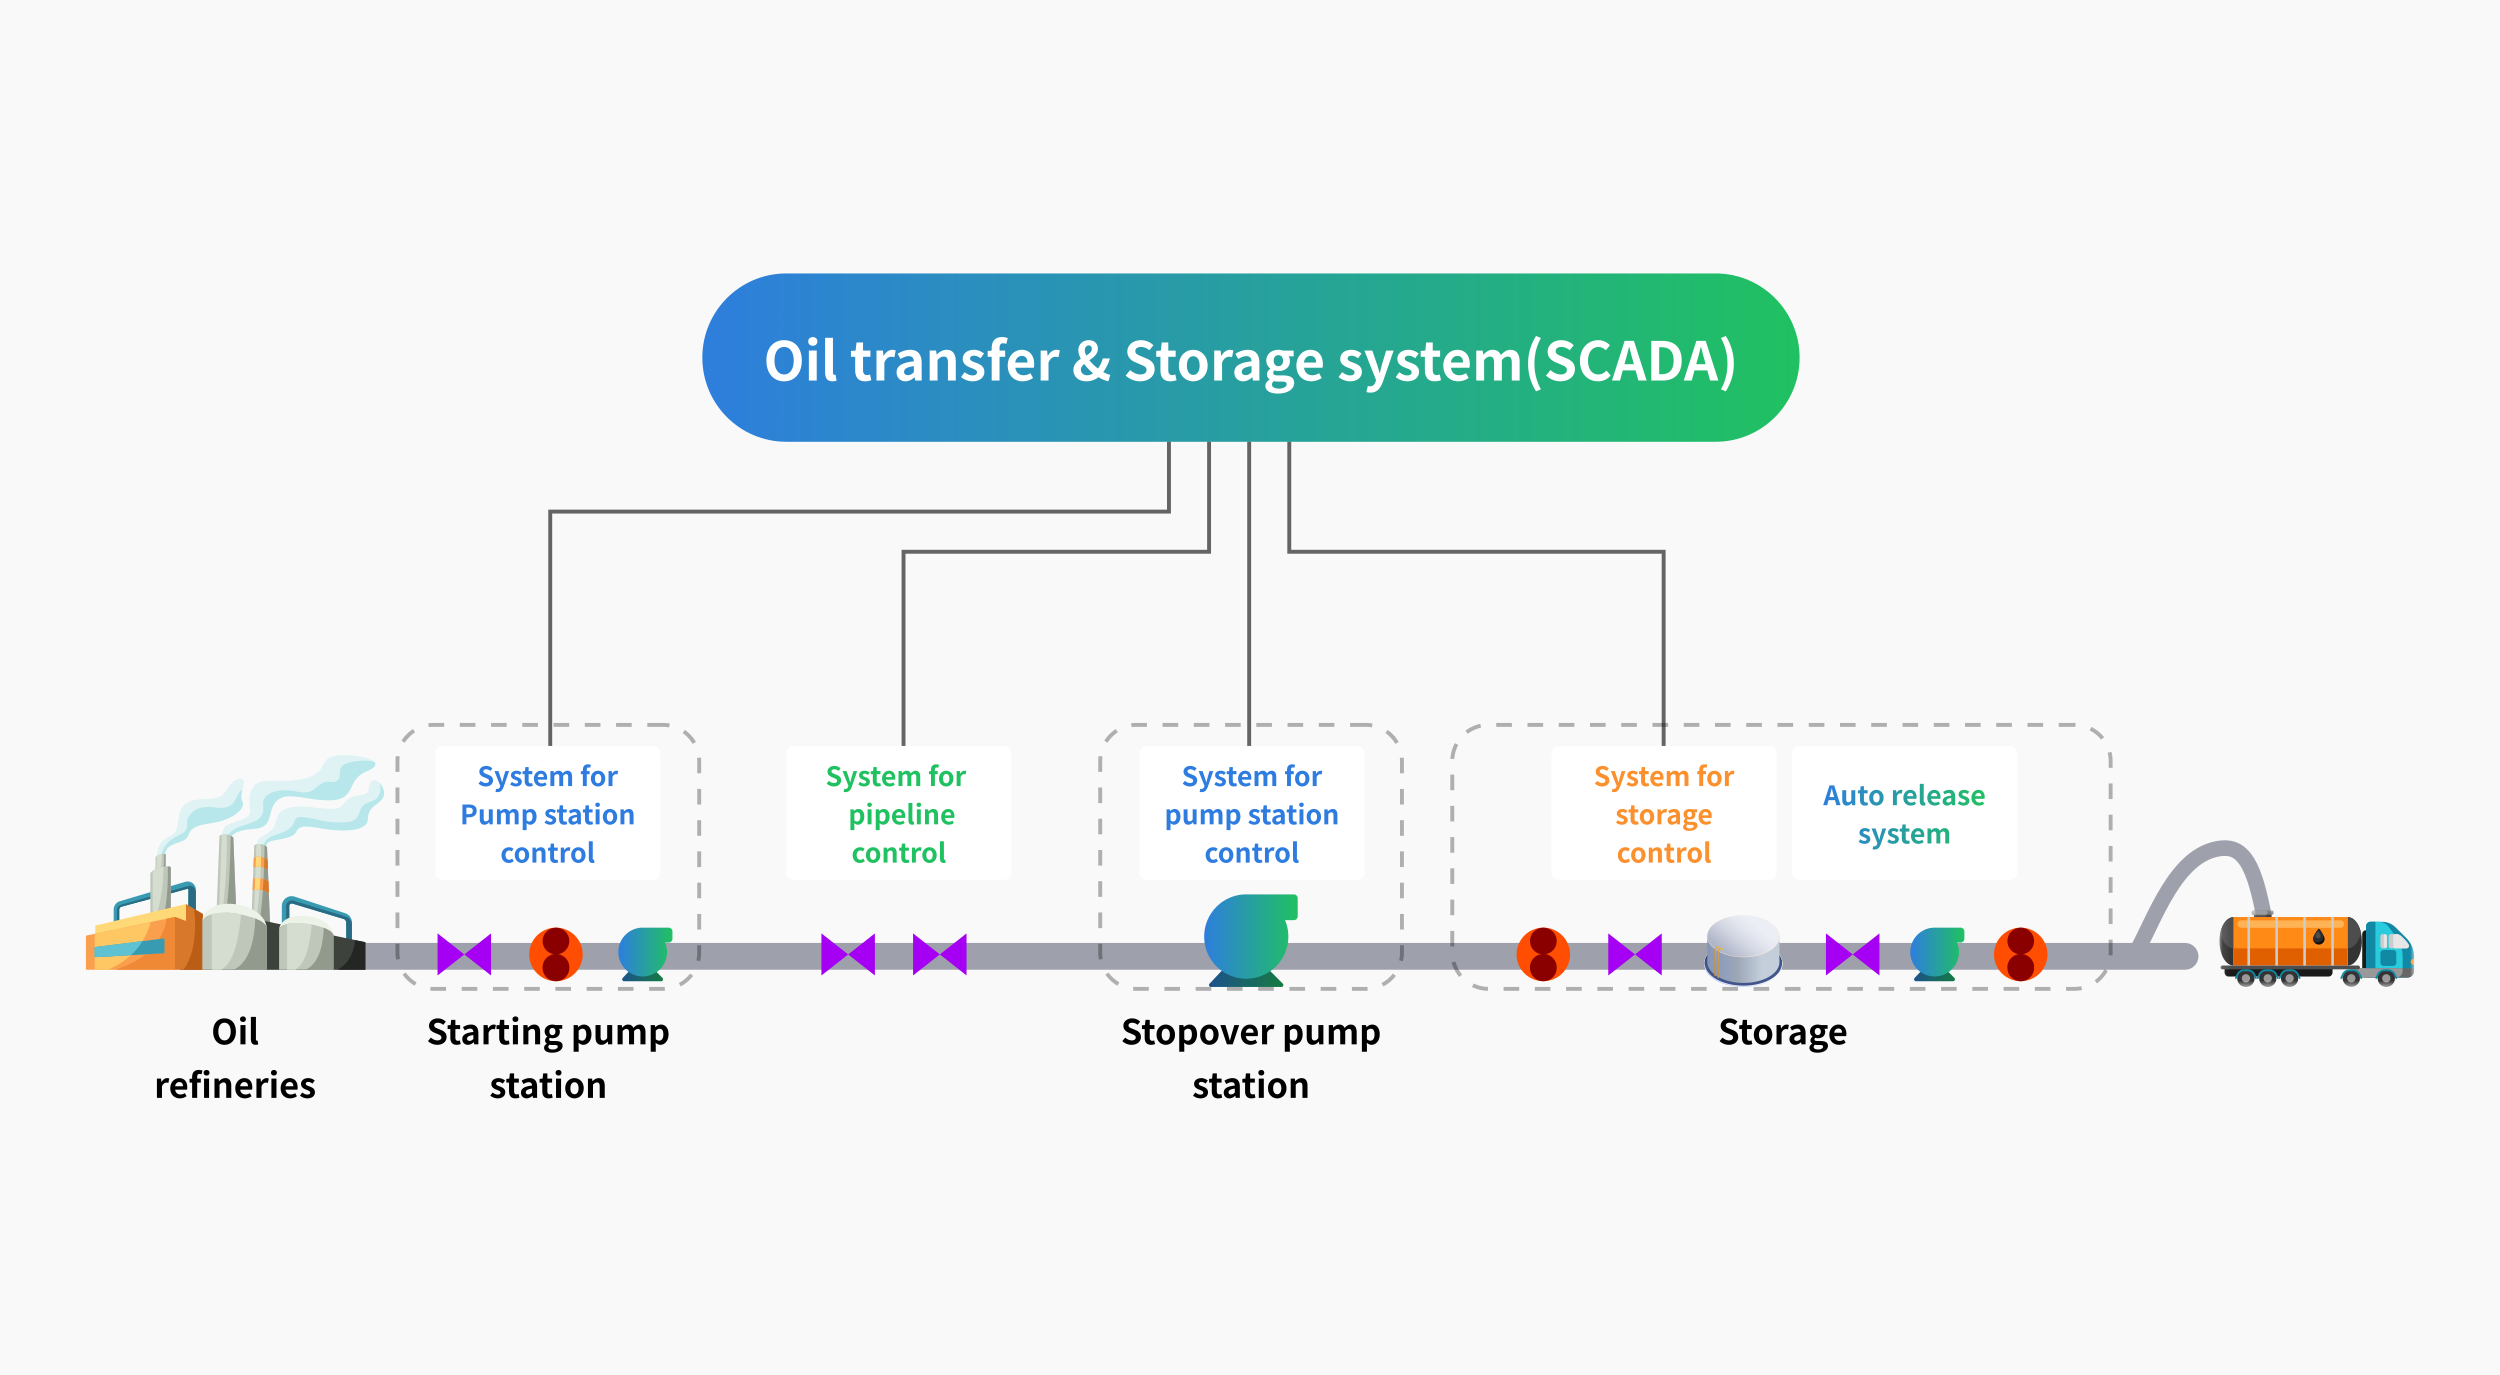 <svg width="320" height="176" viewBox="0 0 320 176" fill="none" xmlns="http://www.w3.org/2000/svg">
    <path fill="#F9F9F9" d="M0 0h320v176H0z"/>
    <path d="M219.602 35H100.646c-5.936 0-10.748 4.823-10.748 10.773 0 5.95 4.812 10.774 10.748 10.774h118.956c5.935 0 10.747-4.823 10.747-10.773 0-5.95-4.812-10.774-10.747-10.774z" fill="url(#7rk91kstoa)"/>
    <path d="M100.365 48.808c-1.34 0-2.263-1.008-2.263-2.653 0-1.653.923-2.612 2.263-2.612 1.341 0 2.264.966 2.264 2.612 0 1.645-.923 2.653-2.264 2.653zm0-.878c.753 0 1.231-.692 1.231-1.775 0-1.09-.478-1.742-1.231-1.742-.752 0-1.23.652-1.23 1.742 0 1.083.478 1.775 1.23 1.775zm3.171.782v-3.84h1.005v3.84h-1.005zm.506-4.456c-.349 0-.588-.22-.588-.556 0-.329.239-.548.588-.548.342 0 .581.22.581.548 0 .336-.239.556-.581.556zm2.515 4.552c-.698 0-.944-.46-.944-1.172V43.24h1.005v4.436c0 .233.103.308.199.308.041 0 .068 0 .136-.014l.123.748c-.116.048-.28.089-.519.089zm4.165 0c-.91 0-1.259-.583-1.259-1.44v-1.7h-.54v-.747l.595-.048.116-1.036h.835v1.036h.944v.795h-.944v1.7c0 .439.178.645.52.645.123 0 .273-.041.376-.083l.164.734a2.468 2.468 0 0 1-.807.144zm1.47-.096v-3.84h.82l.076.68h.02c.28-.501.691-.775 1.088-.775.212 0 .335.034.451.082l-.171.87a1.278 1.278 0 0 0-.404-.061c-.301 0-.663.199-.875.754v2.29h-1.005zm3.709.096c-.684 0-1.136-.487-1.136-1.138 0-.823.664-1.255 2.209-1.42-.02-.376-.184-.664-.656-.664-.356 0-.698.157-1.053.363l-.363-.665c.452-.281.999-.507 1.601-.507.971 0 1.47.582 1.47 1.693v2.242h-.821l-.068-.412h-.027c-.336.289-.719.508-1.156.508zm.328-.789c.287 0 .499-.137.745-.377v-.774c-.936.116-1.251.377-1.251.72 0 .301.212.431.506.431zm2.769.693v-3.84h.82l.076.508h.02c.335-.33.725-.603 1.245-.603.828 0 1.183.575 1.183 1.542v2.393h-1.005v-2.27c0-.596-.164-.801-.541-.801-.314 0-.512.15-.793.431v2.64h-1.005zm5.475.096c-.513 0-1.073-.226-1.456-.542l.458-.63c.342.267.67.418 1.026.418.383 0 .554-.165.554-.405 0-.288-.397-.418-.801-.576-.485-.185-1.025-.48-1.025-1.124 0-.686.554-1.172 1.429-1.172.554 0 .985.233 1.299.473l-.451.61c-.273-.199-.54-.33-.821-.33-.348 0-.513.152-.513.371 0 .281.356.384.76.535.506.192 1.067.445 1.067 1.158 0 .672-.527 1.214-1.526 1.214zm2.463-.096v-3.044h-.513v-.747l.513-.041v-.316c0-.802.37-1.42 1.334-1.42.294 0 .554.07.725.131l-.185.748a1.085 1.085 0 0 0-.403-.083c-.301 0-.465.178-.465.604v.329h.718v.795h-.718v3.044h-1.006zm3.963.096c-1.074 0-1.909-.747-1.909-2.016 0-1.24.876-2.015 1.786-2.015 1.053 0 1.6.774 1.6 1.83 0 .192-.021.377-.048.466h-2.359c.082.631.492.96 1.06.96.314 0 .588-.096.861-.267l.342.617c-.376.26-.861.425-1.333.425zm-.944-2.407h1.559c0-.514-.232-.843-.725-.843-.403 0-.759.288-.834.843zm3.249 2.31v-3.838h.821l.075.678h.02c.281-.5.691-.774 1.088-.774.212 0 .335.034.451.082l-.171.87a1.272 1.272 0 0 0-.403-.061c-.301 0-.664.199-.876.754v2.29h-1.005zm5.657-3.88c0 .213.068.44.185.68.396-.24.704-.488.704-.858 0-.253-.116-.438-.376-.438-.301 0-.513.24-.513.616zm.191 3.977c-1.06 0-1.655-.651-1.655-1.44 0-.706.445-1.117.951-1.44-.205-.383-.322-.76-.322-1.096 0-.707.52-1.29 1.327-1.29.725 0 1.177.44 1.177 1.104 0 .672-.547 1.09-1.088 1.468.301.377.691.747 1.095 1.055.266-.356.485-.788.622-1.289h.91a5.388 5.388 0 0 1-.855 1.742c.328.185.636.315.902.363l-.246.823a4.051 4.051 0 0 1-1.265-.535c-.417.33-.93.535-1.553.535zm-.697-1.502c0 .432.335.727.82.727.254 0 .5-.096.739-.254a7.148 7.148 0 0 1-1.142-1.186c-.246.213-.417.44-.417.713zm7.577 1.502a2.692 2.692 0 0 1-1.847-.74l.581-.7c.363.336.842.562 1.286.562.527 0 .807-.226.807-.582 0-.377-.308-.494-.759-.686l-.677-.288c-.513-.213-1.026-.624-1.026-1.364 0-.83.725-1.467 1.751-1.467.588 0 1.176.233 1.587.65l-.513.639c-.322-.268-.657-.419-1.074-.419-.445 0-.725.2-.725.535 0 .363.355.494.786.665l.664.281c.615.254 1.019.645 1.019 1.378 0 .83-.691 1.536-1.86 1.536zm3.862 0c-.909 0-1.258-.583-1.258-1.44v-1.7h-.54v-.747l.595-.048.116-1.036h.834v1.036h.944v.795h-.944v1.7c0 .439.178.645.52.645.123 0 .274-.041.376-.083l.164.734a2.468 2.468 0 0 1-.807.144zm2.944 0c-.958 0-1.84-.74-1.84-2.016 0-1.275.882-2.015 1.84-2.015.957 0 1.839.74 1.839 2.015 0 1.275-.882 2.016-1.839 2.016zm0-.823c.519 0 .814-.466.814-1.193 0-.72-.295-1.193-.814-1.193-.52 0-.814.473-.814 1.193 0 .727.294 1.193.814 1.193zm2.68.727v-3.84h.821l.075.68h.021c.28-.501.691-.775 1.087-.775.212 0 .336.034.452.082l-.171.87a1.278 1.278 0 0 0-.404-.061c-.301 0-.663.199-.875.754v2.29h-1.006zm3.709.096c-.684 0-1.135-.487-1.135-1.138 0-.823.663-1.255 2.209-1.42-.02-.376-.185-.664-.656-.664-.356 0-.698.157-1.054.363l-.362-.665c.451-.281.998-.507 1.6-.507.971 0 1.471.582 1.471 1.693v2.242h-.821l-.068-.412h-.028c-.335.289-.718.508-1.156.508zm.329-.789c.287 0 .499-.137.745-.377v-.774c-.937.116-1.251.377-1.251.72 0 .301.212.431.506.431zm4.116 2.359c-.903 0-1.601-.309-1.601-.987 0-.323.199-.597.547-.796v-.034a.728.728 0 0 1-.348-.644c0-.288.198-.556.43-.72v-.028a1.26 1.26 0 0 1-.512-1.008c0-.898.731-1.384 1.545-1.384.212 0 .417.04.575.096h1.381v.74h-.649c.095.13.171.343.171.583 0 .864-.657 1.302-1.478 1.302-.15 0-.328-.034-.492-.089-.103.09-.164.172-.164.33 0 .205.15.315.602.315h.649c.924 0 1.43.288 1.43.96 0 .774-.807 1.364-2.086 1.364zm.061-3.504c.335 0 .602-.253.602-.713 0-.445-.26-.699-.602-.699-.342 0-.602.254-.602.7 0 .459.267.712.602.712zm.089 2.866c.575 0 .971-.253.971-.555 0-.274-.225-.343-.636-.343h-.465c-.232 0-.396-.02-.533-.055-.171.137-.246.288-.246.446 0 .322.355.507.909.507zm4.125-.932c-1.074 0-1.908-.747-1.908-2.016 0-1.24.875-2.015 1.785-2.015 1.053 0 1.601.774 1.601 1.83 0 .192-.021.377-.048.466h-2.36c.082.631.493.96 1.06.96.315 0 .588-.096.862-.267l.342.617c-.376.26-.862.425-1.334.425zm-.944-2.407h1.56c0-.514-.233-.843-.725-.843-.404 0-.759.288-.835.843zm5.893 2.407c-.513 0-1.074-.226-1.457-.542l.459-.63c.342.267.67.418 1.026.418.383 0 .554-.165.554-.405 0-.288-.397-.418-.801-.576-.485-.185-1.026-.48-1.026-1.124 0-.686.554-1.172 1.43-1.172.554 0 .985.233 1.299.473l-.451.61c-.274-.199-.54-.33-.821-.33-.349 0-.513.152-.513.371 0 .281.356.384.759.535.507.192 1.067.445 1.067 1.158 0 .672-.526 1.214-1.525 1.214zm2.628 1.447c-.226 0-.377-.028-.527-.076l.185-.775c.068.02.177.048.266.048.39 0 .609-.246.718-.582l.069-.227-1.491-3.77h1.012l.609 1.782c.116.343.212.713.321 1.083h.034c.089-.356.185-.726.274-1.083l.527-1.782h.964l-1.361 3.955c-.335.905-.746 1.426-1.6 1.426zm4.686-1.447c-.513 0-1.074-.226-1.457-.542l.458-.63c.342.267.671.418 1.026.418.383 0 .554-.165.554-.405 0-.288-.396-.418-.8-.576-.486-.185-1.026-.48-1.026-1.124 0-.686.554-1.172 1.43-1.172.554 0 .984.233 1.299.473l-.451.61c-.274-.199-.541-.33-.821-.33-.349 0-.513.152-.513.371 0 .281.356.384.759.535.506.192 1.067.445 1.067 1.158 0 .672-.527 1.214-1.525 1.214zm3.534 0c-.91 0-1.259-.583-1.259-1.44v-1.7h-.54v-.747l.595-.048.116-1.036h.835v1.036h.943v.795h-.943v1.7c0 .439.177.645.519.645.124 0 .274-.041.377-.083l.164.734a2.468 2.468 0 0 1-.807.144zm3.011 0c-1.073 0-1.908-.747-1.908-2.016 0-1.24.876-2.015 1.785-2.015 1.054 0 1.601.774 1.601 1.83 0 .192-.021.377-.048.466h-2.36c.082.631.493.96 1.06.96.315 0 .589-.096.862-.267l.342.617c-.376.26-.862.425-1.334.425zm-.943-2.407h1.559c0-.514-.233-.843-.725-.843-.404 0-.759.288-.834.843zm3.249 2.31v-3.838h.82l.075.514h.021c.321-.336.677-.61 1.176-.61.548 0 .869.246 1.054.672.348-.37.718-.672 1.217-.672.814 0 1.19.575 1.19 1.542v2.393h-1.005v-2.27c0-.596-.171-.801-.534-.801-.219 0-.465.143-.738.431v2.64h-.999v-2.27c0-.596-.178-.801-.54-.801-.219 0-.465.143-.732.431v2.64h-1.005zm7.652 1.386c-.643-1.063-1.019-2.174-1.019-3.552 0-1.364.376-2.488 1.019-3.544l.629.267c-.574 1.001-.834 2.16-.834 3.277 0 1.132.26 2.283.834 3.284l-.629.268zm3.118-1.29a2.691 2.691 0 0 1-1.846-.74l.581-.699c.362.336.841.562 1.286.562.526 0 .807-.226.807-.582 0-.377-.308-.494-.759-.686l-.677-.288c-.513-.213-1.026-.624-1.026-1.364 0-.83.725-1.467 1.751-1.467.588 0 1.176.233 1.586.65l-.513.639c-.321-.268-.656-.419-1.073-.419-.445 0-.725.2-.725.535 0 .363.355.494.786.665l.664.281c.615.254 1.019.645 1.019 1.378 0 .83-.691 1.536-1.861 1.536zm4.822 0c-1.279 0-2.319-.918-2.319-2.611 0-1.673 1.074-2.653 2.353-2.653.643 0 1.156.308 1.484.65l-.526.645c-.26-.246-.554-.425-.937-.425-.766 0-1.341.658-1.341 1.748 0 1.104.52 1.77 1.32 1.77.438 0 .773-.206 1.047-.501l.533.63a2.045 2.045 0 0 1-1.614.748zm3.531-2.742-.151.556h1.204l-.15-.556c-.158-.527-.294-1.11-.438-1.659h-.034c-.13.556-.281 1.132-.431 1.66zm-1.751 2.647 1.621-5.08h1.19l1.628 5.08h-1.06l-.356-1.303h-1.641l-.356 1.303h-1.026zm5.031 0v-5.08h1.388c1.546 0 2.504.809 2.504 2.523 0 1.707-.958 2.557-2.449 2.557h-1.443zm1.012-.816h.315c.944 0 1.532-.507 1.532-1.741 0-1.241-.588-1.707-1.532-1.707h-.315v3.448zm4.891-1.83-.15.555h1.204l-.151-.556c-.157-.527-.294-1.11-.438-1.659h-.034c-.13.556-.28 1.132-.431 1.66zm-1.751 2.646 1.621-5.08h1.19l1.628 5.08h-1.06l-.356-1.303h-1.641l-.356 1.303h-1.026zm5.387 1.385-.622-.268c.575-1 .834-2.152.834-3.284 0-1.117-.259-2.276-.834-3.277l.622-.267c.65 1.056 1.026 2.18 1.026 3.544 0 1.378-.376 2.49-1.026 3.552z" fill="#fff"/>
    <path d="M279.69 120.698H24.925c-.945 0-1.71.767-1.71 1.714 0 .946.765 1.714 1.71 1.714H279.69c.945 0 1.71-.768 1.71-1.714 0-.947-.765-1.714-1.71-1.714z" fill="#9EA0AB"/>
    <path d="M221.296 133.737c-.435 0-.87-.172-1.187-.476l.374-.45c.233.216.541.362.827.362.338 0 .518-.146.518-.375 0-.242-.197-.317-.488-.441l-.435-.185c-.33-.136-.659-.401-.659-.877 0-.533.466-.943 1.125-.943.378 0 .756.15 1.02.419l-.329.41c-.207-.172-.423-.269-.691-.269-.286 0-.466.128-.466.344 0 .233.229.317.506.427l.426.181c.396.163.655.414.655.886 0 .533-.444.987-1.196.987zm2.484 0c-.585 0-.809-.375-.809-.926v-1.093h-.348v-.48l.383-.031.075-.665h.536v.665h.607v.511h-.607v1.093c0 .282.114.415.334.415a.73.73 0 0 0 .242-.053l.105.471a1.58 1.58 0 0 1-.518.093zm1.892 0c-.616 0-1.183-.476-1.183-1.296 0-.82.567-1.296 1.183-1.296.615 0 1.182.476 1.182 1.296 0 .82-.567 1.296-1.182 1.296zm0-.529c.334 0 .523-.3.523-.767 0-.463-.189-.767-.523-.767s-.523.304-.523.767c0 .467.189.767.523.767zm1.723.467v-2.468h.528l.048.436h.013c.181-.321.444-.498.699-.498.137 0 .216.022.291.053l-.11.56a.838.838 0 0 0-.26-.04c-.193 0-.426.128-.562.485v1.472h-.647zm2.384.062c-.439 0-.729-.313-.729-.732 0-.529.426-.806 1.42-.912-.013-.242-.119-.428-.422-.428-.229 0-.449.102-.677.234l-.233-.427c.29-.181.641-.327 1.028-.327.625 0 .946.375.946 1.089v1.441h-.528l-.044-.264h-.017c-.216.185-.462.326-.744.326zm.212-.507c.184 0 .32-.088.479-.242v-.498c-.603.075-.805.242-.805.462 0 .194.136.278.326.278zm2.646 1.516c-.581 0-1.029-.198-1.029-.635 0-.207.127-.383.352-.511v-.022a.467.467 0 0 1-.225-.414c0-.185.128-.357.277-.463v-.017a.81.81 0 0 1-.329-.648c0-.578.47-.891.993-.891.136 0 .268.027.369.062h.889v.476h-.418a.65.65 0 0 1 .11.375c0 .555-.422.837-.95.837-.097 0-.211-.022-.316-.057-.066.057-.106.11-.106.211 0 .133.097.203.387.203h.418c.593 0 .919.185.919.617 0 .498-.519.877-1.341.877zm.039-2.252c.216 0 .387-.163.387-.458 0-.287-.167-.45-.387-.45s-.387.163-.387.45c0 .295.172.458.387.458zm.057 1.842c.37 0 .625-.163.625-.357 0-.176-.145-.22-.409-.22h-.299c-.15 0-.255-.013-.343-.035-.11.088-.158.185-.158.286 0 .207.228.326.584.326zm2.652-.599c-.69 0-1.227-.481-1.227-1.296 0-.798.563-1.296 1.148-1.296.677 0 1.029.498 1.029 1.177 0 .124-.013.243-.031.3h-1.517c.053.405.317.617.682.617.202 0 .378-.062.554-.172l.219.397a1.549 1.549 0 0 1-.857.273zm-.607-1.547h1.003c0-.331-.15-.542-.466-.542-.26 0-.488.185-.537.542z" fill="#000"/>
    <path opacity=".3" d="M265.52 92.785h-74.988a4.646 4.646 0 0 0-4.641 4.652v24.485a4.646 4.646 0 0 0 4.641 4.652h74.988a4.647 4.647 0 0 0 4.641-4.652V97.437a4.647 4.647 0 0 0-4.641-4.652z" stroke="#000" stroke-width=".5" stroke-dasharray="2 2"/>
    <g filter="url(#554eh41qkb)">
        <path d="M226.44 95.478h-26.869a.978.978 0 0 0-.977.98v15.18c0 .541.437.98.977.98h26.869a.979.979 0 0 0 .977-.98v-15.18c0-.541-.438-.98-.977-.98z" fill="#fff"/>
        <path d="M205.072 100.668c-.339 0-.677-.134-.924-.37l.291-.35c.181.168.421.281.643.281.263 0 .404-.113.404-.291 0-.189-.154-.247-.38-.343l-.339-.144c-.256-.106-.513-.312-.513-.682 0-.415.363-.734.876-.734.294 0 .588.117.793.326l-.256.319a.808.808 0 0 0-.537-.21c-.222 0-.363.1-.363.268 0 .182.178.247.394.332l.331.141c.308.127.51.322.51.689 0 .415-.345.768-.93.768zm1.505.723a.815.815 0 0 1-.264-.038l.093-.387c.034.01.089.024.133.024.195 0 .304-.123.359-.291l.034-.113-.745-1.886h.506l.304.891c.058.172.106.357.161.542h.017l.137-.541.263-.892h.482l-.68 1.978c-.168.453-.373.713-.8.713zm2.343-.723c-.257 0-.537-.113-.729-.271l.23-.315c.171.133.335.209.513.209.191 0 .277-.082.277-.202 0-.144-.199-.21-.401-.288-.242-.093-.513-.24-.513-.563 0-.342.277-.586.715-.586.277 0 .493.117.65.237l-.226.305c-.137-.1-.27-.165-.41-.165-.175 0-.257.076-.257.186 0 .14.178.191.38.267.253.096.533.223.533.579 0 .336-.263.607-.762.607zm1.767 0c-.455 0-.63-.291-.63-.72v-.85h-.27v-.374l.298-.024.058-.517h.417v.517h.472v.398h-.472v.85c0 .219.089.322.26.322.062 0 .137-.02.188-.041l.082.367a1.239 1.239 0 0 1-.403.072zm1.506 0c-.537 0-.954-.374-.954-1.008 0-.62.437-1.008.892-1.008.527 0 .8.388.8.915 0 .097-.01.19-.024.234h-1.179c.041.315.246.48.53.48a.788.788 0 0 0 .431-.134l.171.308a1.201 1.201 0 0 1-.667.213zm-.472-1.203h.779c0-.257-.116-.422-.362-.422-.202 0-.38.144-.417.422zm1.624 1.155V98.7h.411l.037.257h.01c.161-.168.339-.305.589-.305.273 0 .434.124.526.336.175-.185.359-.336.609-.336.407 0 .595.288.595.772v1.196h-.503v-1.135c0-.298-.085-.4-.266-.4-.11 0-.233.071-.37.215v1.32h-.499v-1.135c0-.298-.089-.4-.27-.4-.11 0-.233.071-.366.215v1.32h-.503zm4.157 0v-1.522h-.257v-.374l.257-.02v-.158c0-.401.184-.71.666-.71.147 0 .277.035.363.066l-.092.373a.548.548 0 0 0-.202-.04c-.151 0-.233.088-.233.3v.165h.359v.398h-.359v1.522h-.502zm1.947.048c-.479 0-.92-.37-.92-1.008s.441-1.008.92-1.008c.478 0 .919.37.919 1.008s-.441 1.008-.919 1.008zm0-.411c.259 0 .406-.234.406-.597 0-.36-.147-.596-.406-.596-.26 0-.407.236-.407.596 0 .363.147.597.407.597zm1.34.363V98.7h.41l.038.34h.01c.14-.25.346-.388.544-.388.106 0 .168.017.226.041l-.086.436a.636.636 0 0 0-.202-.031c-.15 0-.331.1-.437.377v1.145h-.503zm-13.212 4.945c-.256 0-.536-.113-.728-.271l.229-.315c.171.133.335.209.513.209.192 0 .277-.082.277-.202 0-.144-.198-.21-.4-.288-.243-.093-.513-.24-.513-.563 0-.342.277-.586.715-.586.277 0 .492.117.649.237l-.225.305c-.137-.1-.27-.165-.411-.165-.174 0-.256.076-.256.185 0 .141.178.192.38.268.253.096.533.223.533.579 0 .336-.263.607-.763.607zm1.767 0c-.455 0-.629-.291-.629-.72v-.85h-.27v-.374l.297-.024.058-.517h.418v.517h.472v.398h-.472v.85c0 .219.089.322.26.322.061 0 .136-.02.188-.041l.082.367a1.245 1.245 0 0 1-.404.072zm1.472 0c-.479 0-.92-.37-.92-1.008 0-.637.441-1.008.92-1.008.479 0 .92.371.92 1.008 0 .638-.441 1.008-.92 1.008zm0-.411c.26 0 .407-.234.407-.597 0-.36-.147-.596-.407-.596s-.407.236-.407.596c0 .363.147.597.407.597zm1.34.363v-1.92h.411l.037.34h.011c.14-.251.345-.388.543-.388.106 0 .168.017.226.041l-.085.436a.633.633 0 0 0-.202-.031c-.151 0-.332.099-.438.377v1.145h-.503zm1.855.048a.545.545 0 0 1-.568-.569c0-.411.332-.627 1.105-.71-.011-.188-.093-.332-.329-.332-.177 0-.348.079-.526.181l-.181-.332a1.52 1.52 0 0 1 .8-.254c.485 0 .735.292.735.847v1.121h-.41l-.035-.206h-.013c-.168.144-.359.254-.578.254zm.164-.394c.144 0 .25-.069.373-.189v-.387c-.469.058-.626.188-.626.36 0 .151.106.216.253.216zm2.058 1.179c-.451 0-.8-.154-.8-.494 0-.161.099-.298.273-.397v-.017a.366.366 0 0 1-.174-.323c0-.144.099-.277.215-.36v-.013a.63.63 0 0 1-.256-.504c0-.449.366-.693.773-.693a.91.91 0 0 1 .287.048h.691v.371h-.325a.505.505 0 0 1 .086.291c0 .432-.329.651-.739.651a.825.825 0 0 1-.246-.044c-.052.044-.082.085-.082.164 0 .103.075.158.3.158h.325c.462 0 .715.144.715.48 0 .387-.403.682-1.043.682zm.031-1.752c.167 0 .301-.127.301-.356 0-.223-.13-.35-.301-.35-.171 0-.301.127-.301.35 0 .229.133.356.301.356zm.044 1.433c.288 0 .486-.127.486-.278 0-.137-.113-.171-.318-.171h-.233c-.116 0-.198-.01-.266-.027-.086.068-.124.144-.124.222 0 .162.178.254.455.254zm2.063-.466c-.537 0-.954-.374-.954-1.008 0-.62.437-1.008.892-1.008.527 0 .8.388.8.916 0 .096-.01.188-.024.233h-1.179c.041.315.246.48.53.48a.782.782 0 0 0 .43-.134l.171.308c-.188.131-.43.213-.666.213zm-.472-1.203h.779c0-.257-.116-.422-.362-.422-.202 0-.38.144-.417.422zm-9.876 6.1c-.53 0-.934-.37-.934-1.008 0-.637.458-1.008.978-1.008a.84.84 0 0 1 .558.213l-.24.326c-.096-.083-.184-.127-.29-.127-.295 0-.493.236-.493.596 0 .363.202.597.475.597a.596.596 0 0 0 .373-.155l.202.333a.964.964 0 0 1-.629.233zm1.686 0c-.479 0-.92-.37-.92-1.008 0-.637.441-1.008.92-1.008.479 0 .92.371.92 1.008 0 .638-.441 1.008-.92 1.008zm0-.411c.26 0 .407-.234.407-.597 0-.36-.147-.596-.407-.596s-.407.236-.407.596c0 .363.147.597.407.597zm1.34.363v-1.92h.411l.037.254h.011c.167-.165.362-.302.622-.302.414 0 .592.288.592.772v1.196h-.503v-1.135c0-.298-.082-.401-.27-.401-.158 0-.257.076-.397.216v1.32h-.503zm2.892.048c-.455 0-.629-.291-.629-.72v-.85h-.27v-.374l.297-.024.058-.517h.418v.517h.472v.398h-.472v.85c0 .219.089.322.26.322.061 0 .136-.02.188-.041l.082.367a1.245 1.245 0 0 1-.404.072zm.735-.048v-1.92h.411l.037.34h.01c.141-.251.346-.388.544-.388.106 0 .168.017.226.041l-.086.436a.623.623 0 0 0-.201-.031c-.151 0-.332.099-.438.377v1.145h-.503zm2.25.048c-.479 0-.92-.37-.92-1.008 0-.637.441-1.008.92-1.008.478 0 .919.371.919 1.008 0 .638-.441 1.008-.919 1.008zm0-.411c.259 0 .407-.234.407-.597 0-.36-.148-.596-.407-.596-.26 0-.407.236-.407.596 0 .363.147.597.407.597zm1.812.411c-.349 0-.472-.23-.472-.586v-2.198h.503v2.218c0 .117.051.155.099.155.02 0 .034 0 .068-.007l.062.373a.667.667 0 0 1-.26.045z" fill="#FB902D"/>
    </g>
    <g filter="url(#dr6xbqr10c)">
        <path d="M257.217 95.478h-26.869a.979.979 0 0 0-.977.98v15.18c0 .541.438.98.977.98h26.869c.54 0 .977-.439.977-.98v-15.18c0-.541-.437-.98-.977-.98z" fill="#fff"/>
        <path d="m234.243 101.745-.076.278h.602l-.075-.278c-.079-.264-.147-.555-.219-.829h-.017c-.065.277-.14.565-.215.829zm-.876 1.323.811-2.54h.595l.814 2.54h-.53l-.178-.651h-.821l-.178.651h-.513zm3.036.048c-.414 0-.592-.287-.592-.767v-1.2h.503v1.134c0 .295.082.402.267.402.157 0 .26-.069.39-.24v-1.296h.502v1.919h-.41l-.038-.274h-.013c-.165.196-.349.322-.609.322zm2.307 0c-.455 0-.629-.291-.629-.719v-.851h-.27v-.373l.297-.024.058-.518h.418v.518h.472v.397h-.472v.851c0 .219.089.322.26.322a.579.579 0 0 0 .188-.041l.082.366a1.22 1.22 0 0 1-.404.072zm1.472 0c-.479 0-.92-.37-.92-1.007 0-.638.441-1.008.92-1.008.479 0 .92.37.92 1.008 0 .637-.441 1.007-.92 1.007zm0-.411c.26 0 .407-.233.407-.596 0-.36-.147-.597-.407-.597s-.407.237-.407.597c0 .363.147.596.407.596zm2.115.363v-1.919h.41l.038.339h.01c.14-.25.346-.387.544-.387.106 0 .167.017.226.041l-.086.435a.653.653 0 0 0-.202-.031c-.15 0-.331.1-.437.378v1.144h-.503zm2.284.048c-.537 0-.954-.373-.954-1.007 0-.621.437-1.008.892-1.008.527 0 .8.387.8.915a.99.99 0 0 1-.023.233h-1.18c.041.316.246.48.53.48a.788.788 0 0 0 .431-.134l.171.309c-.188.13-.431.212-.667.212zm-.472-1.203h.78c0-.257-.117-.421-.363-.421-.202 0-.38.144-.417.421zm2.096 1.203c-.348 0-.472-.229-.472-.586v-2.197h.503v2.218c0 .116.051.154.099.154.021 0 .035 0 .069-.007l.061.374a.67.67 0 0 1-.26.044zm1.442 0c-.537 0-.955-.373-.955-1.007 0-.621.438-1.008.893-1.008.527 0 .8.387.8.915 0 .096-.01.189-.024.233h-1.18c.041.316.247.48.53.48a.783.783 0 0 0 .431-.134l.171.309c-.188.13-.431.212-.666.212zm-.472-1.203h.779c0-.257-.116-.421-.362-.421-.202 0-.38.144-.417.421zm2.049 1.203a.544.544 0 0 1-.567-.569c0-.411.331-.627 1.104-.709-.01-.189-.092-.333-.328-.333-.178 0-.349.079-.527.182l-.181-.332c.226-.141.499-.254.8-.254.486 0 .735.291.735.847v1.12h-.41l-.034-.205h-.014c-.167.144-.359.253-.578.253zm.164-.394c.144 0 .25-.068.373-.188v-.388c-.468.059-.626.189-.626.36 0 .151.106.216.253.216zm1.932.394c-.256 0-.537-.113-.728-.27l.229-.316c.171.134.335.209.513.209.191 0 .277-.082.277-.202 0-.144-.199-.209-.4-.288-.243-.092-.513-.24-.513-.562 0-.343.277-.586.714-.586.277 0 .493.116.65.236l-.226.305c-.136-.099-.27-.164-.41-.164-.174 0-.256.075-.256.185 0 .141.177.192.379.267.253.096.534.223.534.58 0 .336-.264.606-.763.606zm1.98 0c-.537 0-.954-.373-.954-1.007 0-.621.438-1.008.893-1.008.526 0 .8.387.8.915 0 .096-.01.189-.024.233h-1.18c.041.316.246.48.53.48a.788.788 0 0 0 .431-.134l.171.309c-.188.13-.431.212-.667.212zm-.472-1.203h.78c0-.257-.116-.421-.362-.421-.202 0-.38.144-.418.421zm-14.192 6.101c-.256 0-.536-.114-.728-.271l.229-.316c.171.134.335.209.513.209.192 0 .277-.082.277-.202 0-.144-.198-.209-.4-.288-.243-.092-.513-.24-.513-.562 0-.343.277-.586.715-.586.277 0 .492.116.649.236l-.225.305c-.137-.099-.27-.164-.411-.164-.174 0-.256.075-.256.185 0 .141.178.192.38.267.253.096.533.223.533.58 0 .336-.263.607-.763.607zm1.314.723a.805.805 0 0 1-.263-.038l.092-.387c.034.01.089.024.133.024.195 0 .305-.124.36-.292l.034-.113-.746-1.885h.506l.305.891c.058.172.106.357.16.542h.018l.136-.542.264-.891h.482l-.681 1.978c-.167.452-.372.713-.8.713zm2.343-.723c-.256 0-.537-.114-.728-.271l.229-.316c.171.134.335.209.513.209.191 0 .277-.082.277-.202 0-.144-.198-.209-.4-.288-.243-.092-.513-.24-.513-.562 0-.343.277-.586.715-.586.277 0 .492.116.649.236l-.225.305c-.137-.099-.271-.164-.411-.164-.174 0-.256.075-.256.185 0 .141.178.192.379.267.253.096.534.223.534.58 0 .336-.263.607-.763.607zm1.767 0c-.455 0-.629-.292-.629-.72v-.85h-.27v-.374l.297-.024.058-.518h.417v.518h.472v.398h-.472v.85c0 .219.089.322.26.322a.568.568 0 0 0 .188-.041l.083.367a1.245 1.245 0 0 1-.404.072zm1.506 0c-.537 0-.954-.374-.954-1.008 0-.621.438-1.008.892-1.008.527 0 .801.387.801.915a.98.98 0 0 1-.024.233h-1.18c.041.316.246.48.53.48a.788.788 0 0 0 .431-.134l.171.309c-.188.13-.431.213-.667.213zm-.472-1.204h.78c0-.257-.117-.421-.363-.421-.202 0-.379.144-.417.421zm1.625 1.156v-1.92h.41l.038.257h.01c.161-.168.338-.305.588-.305.274 0 .434.123.527.336.174-.185.359-.336.608-.336.407 0 .595.288.595.771v1.197h-.502v-1.135c0-.298-.086-.401-.267-.401-.11 0-.233.072-.369.216v1.32h-.5v-1.135c0-.298-.089-.401-.27-.401-.109 0-.232.072-.366.216v1.32h-.502z" fill="url(#cu3jvwjamd)"/>
    </g>
    <path d="m233.723 119.474 3.422 2.693-3.422 2.693v-5.386zM240.567 124.86l-3.422-2.693 3.422-2.693v5.386zM205.859 119.474l3.422 2.693-3.422 2.693v-5.386zM212.703 124.86l-3.422-2.693 3.422-2.693v5.386z" fill="#A500F3"/>
    <path d="M197.547 125.595a3.425 3.425 0 0 0 3.422-3.428 3.425 3.425 0 0 0-3.422-3.428 3.425 3.425 0 0 0-3.422 3.428 3.425 3.425 0 0 0 3.422 3.428z" fill="#FF4E02"/>
    <path d="M197.547 122.167c.945 0 1.711-.767 1.711-1.714 0-.946-.766-1.714-1.711-1.714-.945 0-1.711.768-1.711 1.714 0 .947.766 1.714 1.711 1.714z" fill="#8A0000"/>
    <path d="M197.547 125.595c.945 0 1.711-.767 1.711-1.714a1.712 1.712 0 1 0-3.422 0c0 .947.766 1.714 1.711 1.714z" fill="#8A0000"/>
    <path d="M258.656 125.595a3.426 3.426 0 0 0 3.423-3.428 3.426 3.426 0 0 0-3.423-3.428 3.426 3.426 0 0 0-3.422 3.428 3.426 3.426 0 0 0 3.422 3.428z" fill="#FF4E02"/>
    <path d="M258.656 122.167c.945 0 1.711-.767 1.711-1.714 0-.946-.766-1.714-1.711-1.714-.945 0-1.711.768-1.711 1.714 0 .947.766 1.714 1.711 1.714z" fill="#8A0000"/>
    <path d="M258.656 125.595c.945 0 1.711-.767 1.711-1.714a1.712 1.712 0 1 0-3.422 0c0 .947.766 1.714 1.711 1.714z" fill="#8A0000"/>
    <path d="M273.461 121.8c2.32-3.999 5.007-12.61 10.87-13.222 2.919-.305 4.274 2.326 5.496 8.937" stroke="#9EA0AB" stroke-width="2"/>
    <path d="m245.075 125.182 1.083-1.149h2.856l1.142 1.144a.245.245 0 0 1-.173.418h-4.73a.245.245 0 0 1-.178-.413z" fill="url(#tw2nihhn7e)"/>
    <path d="m245.075 125.182 1.083-1.149h2.856l1.142 1.144a.245.245 0 0 1-.173.418h-4.73a.245.245 0 0 1-.178-.413z" fill="#000" fill-opacity=".2"/>
    <path d="m245.075 125.182 1.083-1.149h2.856l1.142 1.144a.245.245 0 0 1-.173.418h-4.73a.245.245 0 0 1-.178-.413z" fill="#000" fill-opacity=".2"/>
    <path fill-rule="evenodd" clip-rule="evenodd" d="M247.632 124.988a3.121 3.121 0 0 0 3.117-3.125c0-.431-.087-.841-.245-1.215h.449c.27 0 .488-.219.488-.489v-.93a.488.488 0 0 0-.488-.49h-3.234v.001l-.087-.001a3.12 3.12 0 0 0-3.116 3.124 3.12 3.12 0 0 0 3.116 3.125z" fill="url(#aiu6igk9zf)"/>
    <path d="M223.179 126.338c-1.338 0-2.596-.302-3.545-.852-.961-.555-1.489-1.298-1.489-2.087 0-.783.522-1.517 1.467-2.065.936-.541 2.181-.84 3.505-.84 1.324 0 2.594.303 3.545.852.961.556 1.489 1.298 1.489 2.087 0 .79-.522 1.517-1.468 2.065-.936.541-2.18.84-3.504.84z" fill="url(#1p7bz6sm0g)"/>
    <path d="M223.179 126.227c-1.338 0-2.596-.302-3.545-.852-.961-.556-1.489-1.298-1.489-2.087 0-.783.522-1.517 1.467-2.065.936-.541 2.181-.84 3.505-.84 1.324 0 2.594.302 3.545.851.961.556 1.489 1.298 1.489 2.088s-.522 1.517-1.468 2.065c-.936.541-2.18.84-3.504.84z" fill="#F3EDEA"/>
    <path d="M228.089 123.332c.009-1.579-2.196-2.871-4.925-2.886-2.729-.015-4.948 1.253-4.957 2.832-.008 1.579 2.197 2.871 4.926 2.886 2.729.015 4.948-1.253 4.956-2.832z" fill="#3F558C"/>
    <path d="M219.665 121.434c1.91-1.105 5.015-1.098 6.936.013 1.124.651 1.593 1.535 1.407 2.379.274-.891-.187-1.844-1.381-2.536-1.935-1.12-5.063-1.126-6.988-.013-1.179.682-1.63 1.627-1.36 2.513-.184-.839.277-1.715 1.386-2.356z" fill="#1E336A"/>
    <path d="M227.764 119.84h-.05c-.142-.549-.579.682-1.311.257-1.809-1.047-4.731-1.053-6.53-.012-.736.425-1.168-.801-1.3-.245h-.041v3.227c-.027.706.428 1.419 1.362 1.96 1.809 1.046 4.731 1.053 6.53.011.893-.518 1.34-1.196 1.342-1.876v-3.322h-.002z" fill="url(#r3oh30v1dh)"/>
    <path d="M227.761 119.875c.008-1.475-2.053-2.682-4.603-2.696-2.549-.014-4.623 1.171-4.631 2.646-.008 1.475 2.053 2.682 4.603 2.696 2.549.014 4.623-1.171 4.631-2.646z" fill="#EDE3E0"/>
    <path d="M227.761 119.875c.008-1.475-2.053-2.682-4.603-2.696-2.549-.014-4.623 1.171-4.631 2.646-.008 1.475 2.053 2.682 4.603 2.696 2.549.014 4.623-1.171 4.631-2.646z" fill="url(#8l8h7gh71i)"/>
    <path d="M226.338 117.957c-1.783-1.031-4.664-1.036-6.437-.011-1.771 1.025-1.763 2.692.019 3.725 1.783 1.032 4.664 1.036 6.437.012 1.771-1.025 1.763-2.693-.019-3.726z" fill="url(#ize5fj45ej)"/>
    <path d="M220.1 121.321a.16.16 0 0 0-.124-.009c-.054 0-.135 0-.168.014a1.173 1.173 0 0 0-.22.167 1.099 1.099 0 0 0-.046.078h-.042v3.219c.042.026.088.051.132.074v-3.293c.01-.013.175-.129.204-.152.019-.016.081-.019.121-.019h.003a.123.123 0 0 0 .067.019h.063c.025 0-.008-.006.01-.016.038-.023.039-.059 0-.08v-.002z" fill="#A9A5AB" style="mix-blend-mode:multiply"/>
    <path d="M220.191 121.321h-.052a.162.162 0 0 0-.09-.003h-.057v.043c0 .015.01.029.029.041.04.022.102.022.141 0 .019-.012.029-.026.029-.041v-.04z" fill="url(#di6hu2u20k)"/>
    <path d="M220.162 121.282a.153.153 0 0 0-.141 0c-.039.023-.039.059 0 .082.04.023.102.023.141 0 .039-.023.039-.059 0-.082z" fill="#F2ECE9"/>
    <path d="M220.12 121.281h-.099c-.036.021-.038.052-.008.075h.08l.029-.075h-.002z" fill="#A9A5AB" style="mix-blend-mode:multiply"/>
    <path d="M219.629 124.88h-.045a.158.158 0 0 0-.081-.003h-.05v.046c0 .013.008.026.026.036.034.019.09.019.124 0 .016-.01.026-.023.026-.036v-.043z" fill="url(#oxipecczel)"/>
    <path d="M219.603 124.844a.142.142 0 0 0-.124 0c-.034.02-.034.053 0 .072.034.02.09.02.124 0 .034-.019.034-.052 0-.072z" fill="#B39C9B"/>
    <path d="M220.154 121.315a.194.194 0 0 0-.096-.169.197.197 0 0 0-.194 0l-.191.11a.385.385 0 0 0-.193.333v3.284c0 .01.007.018.018.025a.092.092 0 0 0 .088 0c.012-.007.018-.016.018-.025v-3.282c0-.093.051-.18.131-.226l.191-.109a.068.068 0 0 1 .07 0c.01.006.034.024.034.06v.005c0 .01.006.018.018.026a.092.092 0 0 0 .088 0c.011-.006.018-.016.018-.026v-.006z" fill="url(#m2002mnvnm)"/>
    <path d="M219.58 124.901s.004 0 .005-.002c.012-.006.018-.016.018-.024v-3.284s-.005.18-.021.247c-.013.052-.007 2.141-.002 3.063z" fill="#DE8600"/>
    <path d="M219.514 124.875v-3.284c0-.137.073-.265.192-.333l.191-.11a.177.177 0 0 1 .079-.024.215.215 0 0 0-.116.024l-.191.11a.384.384 0 0 0-.192.333v3.284c0 .01.006.018.017.025a.055.055 0 0 0 .018.006v-.032l.002.001z" fill="url(#p5v11r202n)"/>
    <path d="M220.051 121.319v-.004a.072.072 0 0 0-.034-.061.068.068 0 0 0-.044-.008.054.054 0 0 1 .021.008c.01.007.034.025.034.061v.004c0 .01.007.019.018.027l.005.001v-.028z" fill="#E58B00"/>
    <path d="M220.467 121.542a.16.16 0 0 0-.124-.01c-.053 0-.135 0-.168.014-.024.012-.19.125-.22.167a1.517 1.517 0 0 0-.046.079h-.042v3.218c.042.027.088.051.132.074v-3.292c.01-.013.175-.13.204-.152.02-.017.082-.02.121-.02h.003a.132.132 0 0 0 .067.02h.064c.024 0-.009-.007.009-.017.038-.023.039-.058 0-.08v-.001z" fill="#A9A5AB" style="mix-blend-mode:multiply"/>
    <path d="M220.554 121.541h-.052a.154.154 0 0 0-.09-.003h-.057v.042c0 .015.01.03.03.041a.15.15 0 0 0 .14 0c.02-.011.029-.026.029-.041v-.039z" fill="url(#7xzwgu6yuo)"/>
    <path d="M220.525 121.502a.15.15 0 0 0-.14 0c-.039.023-.039.059 0 .082a.15.15 0 0 0 .14 0c.039-.023.039-.059 0-.082z" fill="#F2ECE9"/>
    <path d="M220.483 121.5h-.099c-.036.022-.037.053-.008.076h.078l.029-.076z" fill="#A9A5AB" style="mix-blend-mode:multiply"/>
    <path d="M219.993 125.101h-.046a.145.145 0 0 0-.08-.004h-.051v.046c0 .013.008.026.026.036.035.02.09.02.124 0 .017-.01.027-.023.027-.036v-.042z" fill="url(#3niejrbvsp)"/>
    <path d="M219.966 125.066a.142.142 0 0 0-.124 0c-.034.02-.034.053 0 .072.034.02.09.02.124 0 .034-.019.034-.052 0-.072z" fill="#B39C9B"/>
    <path d="M220.517 121.535a.192.192 0 0 0-.096-.168.197.197 0 0 0-.194 0l-.191.109a.387.387 0 0 0-.192.334v3.284c0 .01.006.018.018.025a.097.097 0 0 0 .088 0c.011-.007.018-.017.018-.025v-3.282c0-.093.05-.18.13-.226l.191-.11a.072.072 0 0 1 .07 0c.01.007.034.025.034.061v.005c0 .01.007.018.018.026a.092.092 0 0 0 .088 0c.012-.006.018-.016.018-.026v-.007z" fill="url(#2t6dxllm8q)"/>
    <path d="M219.943 125.122s.004 0 .005-.002c.012-.006.018-.016.018-.024v-3.284s-.004.179-.021.246c-.013.053-.006 2.142-.002 3.064z" fill="#DE8600"/>
    <path d="M219.881 125.096v-3.285c0-.137.074-.264.193-.333l.191-.11a.173.173 0 0 1 .078-.024.215.215 0 0 0-.116.024l-.191.11a.385.385 0 0 0-.192.333v3.285c0 .009.006.017.018.024a.075.075 0 0 0 .018.007v-.033l.001.002z" fill="url(#qvgsbbiq1r)"/>
    <path d="M220.414 121.54v-.005a.069.069 0 0 0-.034-.06.062.062 0 0 0-.044-.008c.01.001.018.005.021.008.01.006.034.024.034.06v.005c0 .01.007.018.018.027l.005.001v-.028z" fill="#E58B00"/>
    <path d="M144.843 133.737c-.435 0-.87-.172-1.187-.476l.374-.45c.233.216.541.362.827.362.338 0 .518-.146.518-.375 0-.242-.197-.317-.488-.441l-.435-.185c-.33-.136-.659-.401-.659-.877 0-.533.466-.943 1.125-.943.378 0 .756.15 1.02.419l-.33.41c-.206-.172-.422-.269-.69-.269-.286 0-.466.128-.466.344 0 .233.229.317.506.427l.426.181c.396.163.655.414.655.886 0 .533-.444.987-1.196.987zm2.484 0c-.585 0-.809-.375-.809-.926v-1.093h-.348v-.48l.383-.031.074-.665h.537v.665h.607v.511h-.607v1.093c0 .282.114.415.334.415a.73.73 0 0 0 .242-.053l.105.471a1.586 1.586 0 0 1-.518.093zm1.892 0c-.616 0-1.183-.476-1.183-1.296 0-.82.567-1.296 1.183-1.296.615 0 1.183.476 1.183 1.296 0 .82-.568 1.296-1.183 1.296zm0-.529c.334 0 .523-.3.523-.767 0-.463-.189-.767-.523-.767s-.523.304-.523.767c0 .467.189.767.523.767zm1.723 1.415v-3.416h.528l.048.256h.013c.207-.177.462-.318.726-.318.606 0 .967.498.967 1.256 0 .847-.506 1.336-1.046 1.336-.216 0-.423-.097-.612-.269l.022.405v.75h-.646zm1.09-1.419c.299 0 .528-.256.528-.794 0-.471-.149-.731-.488-.731-.167 0-.317.083-.484.255v1.084a.671.671 0 0 0 .444.186zm2.768.533c-.615 0-1.182-.476-1.182-1.296 0-.82.567-1.296 1.182-1.296.616 0 1.183.476 1.183 1.296 0 .82-.567 1.296-1.183 1.296zm0-.529c.335 0 .524-.3.524-.767 0-.463-.189-.767-.524-.767-.334 0-.523.304-.523.767 0 .467.189.767.523.767zm2.244.467-.84-2.468h.65l.361 1.23c.066.242.132.498.198.749h.022c.066-.251.132-.507.198-.749l.36-1.23h.62l-.822 2.468h-.747zm3.017.062c-.69 0-1.226-.481-1.226-1.296 0-.798.562-1.296 1.147-1.296.677 0 1.029.498 1.029 1.177 0 .124-.013.243-.031.3h-1.517c.053.405.317.617.682.617.202 0 .378-.062.554-.172l.22.397a1.552 1.552 0 0 1-.858.273zm-.606-1.547h1.002c0-.331-.149-.542-.466-.542-.259 0-.488.185-.536.542zm2.088 1.485v-2.468h.528l.048.436h.013c.181-.321.445-.498.7-.498.136 0 .215.022.29.053l-.11.56a.834.834 0 0 0-.26-.04c-.193 0-.426.128-.562.485v1.472h-.647zm2.911.948v-3.416h.528l.048.256h.014c.206-.177.461-.318.725-.318.607 0 .967.498.967 1.256 0 .847-.505 1.336-1.046 1.336-.216 0-.422-.097-.611-.269l.022.405v.75h-.647zm1.091-1.419c.299 0 .527-.256.527-.794 0-.471-.149-.731-.488-.731-.167 0-.316.083-.483.255v1.084a.67.67 0 0 0 .444.186zm2.473.533c-.532 0-.76-.37-.76-.987v-1.543h.646v1.459c0 .379.105.516.343.516.202 0 .334-.089.501-.309v-1.666h.646v2.468h-.527l-.049-.352h-.017c-.211.251-.449.414-.783.414zm2.065-.062v-2.468h.528l.048.331h.014c.206-.216.435-.393.756-.393.352 0 .558.159.677.432.224-.238.462-.432.783-.432.523 0 .765.371.765.992v1.538h-.647v-1.459c0-.383-.11-.515-.343-.515-.14 0-.299.092-.474.277v1.697h-.642v-1.459c0-.383-.115-.515-.348-.515-.14 0-.299.092-.47.277v1.697h-.647zm4.238.948v-3.416h.528l.048.256h.013c.207-.177.462-.318.726-.318.607 0 .967.498.967 1.256 0 .847-.506 1.336-1.046 1.336-.216 0-.422-.097-.611-.269l.022.405v.75h-.647zm1.091-1.419c.299 0 .527-.256.527-.794 0-.471-.149-.731-.488-.731-.167 0-.316.083-.483.255v1.084a.668.668 0 0 0 .444.186zm-21.765 7.389c-.33 0-.691-.146-.937-.348l.295-.406c.219.172.431.269.659.269.246 0 .356-.106.356-.26 0-.185-.255-.269-.514-.37-.312-.119-.66-.309-.66-.723 0-.441.357-.754.919-.754.356 0 .633.15.836.304l-.291.393c-.175-.128-.347-.212-.527-.212-.224 0-.33.097-.33.238 0 .181.229.247.488.344.326.123.686.286.686.745 0 .432-.338.78-.98.78zm2.271 0c-.585 0-.809-.375-.809-.926v-1.093h-.347v-.48l.382-.031.075-.666h.537v.666h.606v.511h-.606v1.093c0 .282.114.414.334.414a.73.73 0 0 0 .242-.052l.105.471a1.587 1.587 0 0 1-.519.093zm1.449 0c-.44 0-.73-.313-.73-.732 0-.529.427-.806 1.42-.912-.013-.243-.118-.428-.422-.428-.228 0-.448.102-.677.234l-.233-.428c.29-.18.642-.326 1.029-.326.624 0 .945.375.945 1.089v1.441h-.527l-.044-.264h-.018c-.215.185-.462.326-.743.326zm.211-.507c.185 0 .321-.088.479-.243v-.498c-.602.075-.804.243-.804.463 0 .194.136.278.325.278zm2.6.507c-.585 0-.809-.375-.809-.926v-1.093h-.348v-.48l.383-.031.075-.666h.536v.666h.607v.511h-.607v1.093c0 .282.114.414.334.414a.73.73 0 0 0 .242-.052l.105.471a1.58 1.58 0 0 1-.518.093zm.944-.062v-2.468h.647v2.468h-.647zm.326-2.865c-.224 0-.378-.141-.378-.357 0-.211.154-.352.378-.352.22 0 .374.141.374.352 0 .216-.154.357-.374.357zm2.039 2.927c-.616 0-1.183-.476-1.183-1.296 0-.82.567-1.296 1.183-1.296.615 0 1.182.476 1.182 1.296 0 .82-.567 1.296-1.182 1.296zm0-.529c.334 0 .523-.3.523-.767 0-.463-.189-.767-.523-.767s-.524.304-.524.767c0 .467.19.767.524.767zm1.723.467v-2.468h.528l.048.326h.013c.216-.212.466-.388.801-.388.532 0 .76.37.76.992v1.538h-.646v-1.459c0-.383-.106-.515-.347-.515-.203 0-.33.096-.51.277v1.697h-.647z" fill="#000"/>
    <path opacity=".3" d="M174.808 92.785h-29.339a4.647 4.647 0 0 0-4.641 4.652v24.485a4.647 4.647 0 0 0 4.641 4.652h29.339a4.646 4.646 0 0 0 4.641-4.652V97.437a4.646 4.646 0 0 0-4.641-4.652z" stroke="#000" stroke-width=".5" stroke-dasharray="2 2"/>
    <g filter="url(#uxddjflxas)">
        <path d="M173.678 95.478h-26.869a.978.978 0 0 0-.977.98v15.18c0 .541.437.98.977.98h26.869c.54 0 .977-.439.977-.98v-15.18c0-.541-.437-.98-.977-.98z" fill="#fff"/>
        <path d="M152.31 100.668c-.339 0-.677-.134-.923-.37l.29-.35c.181.168.421.281.643.281.263 0 .404-.113.404-.291 0-.189-.154-.247-.38-.343l-.339-.144c-.256-.106-.512-.312-.512-.682 0-.415.362-.734.875-.734.294 0 .588.117.793.326l-.256.319a.806.806 0 0 0-.537-.21c-.222 0-.363.1-.363.268 0 .182.178.247.394.332l.331.141c.308.127.51.322.51.689 0 .415-.345.768-.93.768zm1.505.723a.815.815 0 0 1-.264-.038l.093-.387c.034.01.089.024.133.024.195 0 .304-.123.359-.291l.034-.113-.745-1.886h.506l.304.891c.058.172.106.357.161.542h.017c.045-.178.093-.363.137-.541l.263-.892h.482l-.68 1.978c-.168.453-.373.713-.8.713zm2.343-.723c-.257 0-.537-.113-.728-.271l.229-.315c.171.133.335.209.513.209.191 0 .277-.082.277-.202 0-.144-.199-.21-.4-.288-.243-.093-.513-.24-.513-.563 0-.342.277-.586.714-.586.277 0 .493.117.65.237l-.226.305c-.136-.1-.27-.165-.41-.165-.174 0-.257.076-.257.186 0 .14.178.191.38.267.253.096.534.223.534.579 0 .336-.264.607-.763.607zm1.767 0c-.455 0-.63-.291-.63-.72v-.85h-.27v-.374l.298-.024.058-.517h.417v.517h.472v.398h-.472v.85c0 .219.089.322.26.322.062 0 .137-.02.188-.041l.082.367a1.239 1.239 0 0 1-.403.072zm1.506 0c-.537 0-.954-.374-.954-1.008 0-.62.437-1.008.892-1.008.527 0 .8.388.8.915 0 .097-.01.19-.023.234h-1.18c.041.315.246.48.53.48a.788.788 0 0 0 .431-.134l.171.308a1.198 1.198 0 0 1-.667.213zm-.472-1.203h.78c0-.257-.117-.422-.363-.422-.202 0-.379.144-.417.422zm1.624 1.155V98.7h.411l.037.257h.01c.161-.168.339-.305.589-.305.273 0 .434.124.526.336.175-.185.359-.336.609-.336.407 0 .595.288.595.772v1.196h-.503v-1.135c0-.298-.085-.4-.266-.4-.11 0-.233.071-.37.215v1.32h-.499v-1.135c0-.298-.089-.4-.27-.4-.11 0-.233.071-.366.215v1.32h-.503zm4.157 0v-1.522h-.257v-.374l.257-.02v-.158c0-.401.184-.71.666-.71.148 0 .277.035.363.066l-.092.373a.548.548 0 0 0-.202-.04c-.151 0-.233.088-.233.3v.165h.359v.398h-.359v1.522h-.502zm1.947.048c-.479 0-.92-.37-.92-1.008s.441-1.008.92-1.008c.478 0 .92.37.92 1.008s-.442 1.008-.92 1.008zm0-.411c.26 0 .407-.234.407-.597 0-.36-.147-.596-.407-.596s-.407.236-.407.596c0 .363.147.597.407.597zm1.34.363V98.7h.411l.037.34h.01c.141-.25.346-.388.544-.388.106 0 .168.017.226.041l-.086.436a.634.634 0 0 0-.201-.031c-.151 0-.332.1-.438.377v1.145h-.503zm-18.703 5.634v-2.657h.411l.037.199h.01c.161-.137.36-.247.565-.247.472 0 .752.388.752.977 0 .658-.393 1.039-.814 1.039-.167 0-.328-.075-.475-.209l.017.315v.583h-.503zm.848-1.104c.233 0 .411-.199.411-.617 0-.367-.117-.569-.38-.569-.13 0-.246.065-.376.199v.843c.12.106.243.144.345.144zm1.924.415c-.414 0-.592-.288-.592-.768v-1.2h.503v1.135c0 .295.082.401.267.401.157 0 .26-.069.39-.24v-1.296h.502v1.92h-.41l-.038-.274h-.013c-.165.195-.349.322-.609.322zm1.606-.048v-1.92h.41l.038.257h.01c.161-.168.339-.305.589-.305.273 0 .434.124.526.336.175-.185.359-.336.609-.336.407 0 .595.288.595.772v1.196h-.503v-1.135c0-.298-.085-.401-.267-.401-.109 0-.232.072-.369.216v1.32h-.499v-1.135c0-.298-.089-.401-.27-.401-.11 0-.233.072-.366.216v1.32h-.503zm3.296.737v-2.657h.411l.037.199h.011c.16-.137.359-.247.564-.247.472 0 .752.388.752.977 0 .658-.393 1.039-.814 1.039-.167 0-.328-.075-.475-.209l.017.315v.583h-.503zm.849-1.104c.232 0 .41-.199.41-.617 0-.367-.116-.569-.38-.569-.13 0-.246.065-.376.199v.843c.12.106.243.144.346.144zm2.674.415c-.257 0-.537-.113-.728-.271l.229-.315c.171.133.335.209.513.209.191 0 .277-.082.277-.202 0-.144-.199-.21-.4-.288-.243-.093-.513-.24-.513-.563 0-.342.277-.586.714-.586.277 0 .493.117.65.237l-.226.305c-.136-.1-.27-.165-.41-.165-.174 0-.257.076-.257.185 0 .141.178.192.38.268.253.096.534.223.534.579 0 .336-.264.607-.763.607zm1.767 0c-.455 0-.629-.291-.629-.72v-.85h-.27v-.374l.297-.024.058-.517h.417v.517h.472v.398h-.472v.85c0 .219.089.322.26.322.062 0 .137-.02.188-.041l.082.367a1.233 1.233 0 0 1-.403.072zm1.126 0a.544.544 0 0 1-.567-.569c0-.411.332-.627 1.104-.71-.01-.188-.092-.332-.328-.332-.178 0-.349.079-.527.181l-.181-.332c.226-.141.499-.254.8-.254.486 0 .736.292.736.847v1.121h-.411l-.034-.206h-.014c-.167.144-.359.254-.578.254zm.165-.394c.143 0 .249-.069.372-.189v-.387c-.468.058-.625.188-.625.36 0 .151.106.216.253.216zm2.022.394c-.455 0-.63-.291-.63-.72v-.85h-.27v-.374l.298-.024.058-.517h.417v.517h.472v.398h-.472v.85c0 .219.089.322.26.322.062 0 .137-.02.188-.041l.082.367a1.239 1.239 0 0 1-.403.072zm.735-.048v-1.92h.502v1.92h-.502zm.253-2.228c-.175 0-.294-.11-.294-.278 0-.164.119-.274.294-.274.171 0 .29.11.29.274 0 .168-.119.278-.29.278zm1.585 2.276c-.478 0-.919-.37-.919-1.008 0-.637.441-1.008.919-1.008.479 0 .92.371.92 1.008 0 .638-.441 1.008-.92 1.008zm0-.411c.26 0 .407-.234.407-.597 0-.36-.147-.596-.407-.596-.259 0-.407.236-.407.596 0 .363.148.597.407.597zm1.341.363v-1.92h.41l.038.254h.01c.168-.165.363-.302.623-.302.413 0 .591.288.591.772v1.196h-.503v-1.135c0-.298-.082-.401-.27-.401-.157 0-.256.076-.396.216v1.32h-.503zm-14.254 4.945c-.53 0-.934-.37-.934-1.008 0-.637.458-1.008.978-1.008a.84.84 0 0 1 .558.213l-.24.326c-.095-.083-.184-.127-.29-.127-.295 0-.493.236-.493.596 0 .363.202.597.475.597a.596.596 0 0 0 .373-.155l.202.333a.964.964 0 0 1-.629.233zm1.686 0c-.479 0-.92-.37-.92-1.008 0-.637.441-1.008.92-1.008.479 0 .92.371.92 1.008 0 .638-.441 1.008-.92 1.008zm0-.411c.26 0 .407-.234.407-.597 0-.36-.147-.596-.407-.596s-.407.236-.407.596c0 .363.147.597.407.597zm1.34.363v-1.92h.411l.037.254h.011c.167-.165.362-.302.622-.302.414 0 .592.288.592.772v1.196h-.503v-1.135c0-.298-.082-.401-.27-.401-.158 0-.257.076-.397.216v1.32h-.503zm2.892.048c-.455 0-.629-.291-.629-.72v-.85h-.27v-.374l.297-.024.059-.517h.417v.517h.472v.398h-.472v.85c0 .219.089.322.26.322.061 0 .136-.02.188-.041l.082.367a1.245 1.245 0 0 1-.404.072zm.735-.048v-1.92h.411l.037.34h.01c.141-.251.346-.388.544-.388.106 0 .168.017.226.041l-.086.436a.623.623 0 0 0-.201-.031c-.151 0-.332.099-.438.377v1.145h-.503zm2.25.048c-.479 0-.92-.37-.92-1.008 0-.637.441-1.008.92-1.008.478 0 .92.371.92 1.008 0 .638-.442 1.008-.92 1.008zm0-.411c.26 0 .407-.234.407-.597 0-.36-.147-.596-.407-.596s-.407.236-.407.596c0 .363.147.597.407.597zm1.812.411c-.349 0-.472-.23-.472-.586v-2.198h.503v2.218c0 .117.051.155.099.155.021 0 .034 0 .068-.007l.062.373a.667.667 0 0 1-.26.045z" fill="#2E7CE0"/>
    </g>
    <path d="m154.825 125.916 2.154-2.286h4.938l2.275 2.281a.245.245 0 0 1-.172.418h-9.017a.245.245 0 0 1-.178-.413z" fill="url(#7zrmicl3ft)"/>
    <path d="m154.825 125.916 2.154-2.286h4.938l2.275 2.281a.245.245 0 0 1-.172.418h-9.017a.245.245 0 0 1-.178-.413z" fill="#000" fill-opacity=".2"/>
    <path d="m154.825 125.916 2.154-2.286h4.938l2.275 2.281a.245.245 0 0 1-.172.418h-9.017a.245.245 0 0 1-.178-.413z" fill="#000" fill-opacity=".2"/>
    <path fill-rule="evenodd" clip-rule="evenodd" d="M159.523 125.279a5.393 5.393 0 0 0 5.386-5.399c0-.744-.151-1.454-.423-2.099h1.131a.49.49 0 0 0 .489-.49v-2.32a.49.49 0 0 0-.489-.489h-5.945v.002a3.666 3.666 0 0 0-.149-.003c-2.975 0-5.386 2.418-5.386 5.399a5.392 5.392 0 0 0 5.386 5.399z" fill="url(#god8houeju)"/>
    <g filter="url(#ceumzprp1v)">
        <path d="M128.49 95.478h-26.868a.978.978 0 0 0-.977.98v15.18c0 .541.437.98.977.98h26.868c.54 0 .977-.439.977-.98v-15.18c0-.541-.437-.98-.977-.98z" fill="#fff"/>
        <path d="M106.736 100.668c-.339 0-.677-.134-.924-.37l.291-.35c.181.168.421.281.643.281.263 0 .404-.113.404-.291 0-.189-.154-.247-.38-.343l-.339-.144c-.256-.106-.512-.312-.512-.682 0-.415.362-.734.875-.734.294 0 .588.117.793.326l-.256.319a.806.806 0 0 0-.537-.21c-.222 0-.363.1-.363.268 0 .182.178.247.394.332l.331.141c.308.127.51.322.51.689 0 .415-.345.768-.93.768zm1.504.723a.809.809 0 0 1-.263-.038l.092-.387c.035.01.089.024.134.024.195 0 .304-.123.359-.291l.034-.113-.745-1.886h.506l.304.891c.058.172.106.357.161.542h.017c.044-.178.092-.363.137-.541l.263-.892h.482l-.68 1.978c-.168.453-.373.713-.801.713zm2.344-.723c-.257 0-.537-.113-.729-.271l.229-.315c.171.133.336.209.513.209.192 0 .277-.082.277-.202 0-.144-.198-.21-.4-.288-.243-.093-.513-.24-.513-.563 0-.342.277-.586.715-.586.277 0 .492.117.65.237l-.226.305c-.137-.1-.27-.165-.41-.165-.175 0-.257.076-.257.186 0 .14.178.191.38.267.253.096.533.223.533.579 0 .336-.263.607-.762.607zm1.766 0c-.454 0-.629-.291-.629-.72v-.85h-.27v-.374l.298-.024.058-.517h.417v.517h.472v.398h-.472v.85c0 .219.089.322.26.322.061 0 .137-.02.188-.041l.082.367a1.245 1.245 0 0 1-.404.072zm1.507 0c-.537 0-.955-.374-.955-1.008 0-.62.438-1.008.893-1.008.527 0 .8.388.8.915 0 .097-.01.19-.024.234h-1.18c.042.315.247.48.531.48a.782.782 0 0 0 .43-.134l.171.308c-.188.131-.43.213-.666.213zm-.472-1.203h.779c0-.257-.116-.422-.362-.422-.202 0-.38.144-.417.422zm1.624 1.155V98.7h.41l.038.257h.01c.161-.168.339-.305.588-.305.274 0 .435.124.527.336.174-.185.359-.336.609-.336.407 0 .595.288.595.772v1.196h-.503v-1.135c0-.298-.085-.4-.267-.4-.109 0-.232.071-.369.215v1.32h-.499v-1.135c0-.298-.089-.4-.27-.4-.11 0-.233.071-.366.215v1.32h-.503zm4.156 0v-1.522h-.256v-.374l.256-.02v-.158c0-.401.185-.71.667-.71.147 0 .277.035.363.066l-.093.373a.543.543 0 0 0-.201-.04c-.151 0-.233.088-.233.3v.165h.359v.398h-.359v1.522h-.503zm1.947.048c-.478 0-.92-.37-.92-1.008s.442-1.008.92-1.008c.479 0 .92.37.92 1.008s-.441 1.008-.92 1.008zm0-.411c.26 0 .407-.234.407-.597 0-.36-.147-.596-.407-.596s-.407.236-.407.596c0 .363.147.597.407.597zm1.341.363V98.7h.41l.038.34h.01c.14-.25.345-.388.544-.388.106 0 .167.017.226.041l-.086.436a.636.636 0 0 0-.202-.031c-.15 0-.331.1-.437.377v1.145h-.503zm-13.599 5.634v-2.657h.411l.037.199h.011c.16-.137.359-.247.564-.247.472 0 .752.388.752.977 0 .658-.393 1.039-.814 1.039-.167 0-.328-.075-.475-.209l.017.315v.583h-.503zm.848-1.104c.233 0 .411-.199.411-.617 0-.367-.117-.569-.38-.569-.13 0-.246.065-.376.199v.843c.12.106.243.144.345.144zm1.353.367v-1.92h.503v1.92h-.503zm.253-2.228c-.174 0-.294-.11-.294-.278 0-.164.12-.274.294-.274.171 0 .291.11.291.274 0 .168-.12.278-.291.278zm.786 2.965v-2.657h.41l.038.199h.01c.161-.137.359-.247.564-.247.472 0 .753.388.753.977 0 .658-.394 1.039-.814 1.039-.168 0-.329-.075-.476-.209l.017.315v.583h-.502zm.848-1.104c.232 0 .41-.199.41-.617 0-.367-.116-.569-.379-.569-.13 0-.247.065-.377.199v.843c.12.106.243.144.346.144zm2.187.415c-.537 0-.954-.374-.954-1.008 0-.62.438-1.008.892-1.008.527 0 .801.388.801.916a.986.986 0 0 1-.024.233h-1.18c.041.315.246.48.53.48a.788.788 0 0 0 .431-.134l.171.308a1.198 1.198 0 0 1-.667.213zm-.472-1.203h.78c0-.257-.117-.422-.363-.422-.202 0-.379.144-.417.422zm2.096 1.203c-.349 0-.472-.23-.472-.586v-2.198h.503v2.218c0 .117.051.155.099.155.021 0 .034 0 .069-.007l.061.373a.667.667 0 0 1-.26.045zm.607-.048v-1.92h.503v1.92h-.503zm.253-2.228c-.174 0-.294-.11-.294-.278 0-.164.12-.274.294-.274.171 0 .291.11.291.274 0 .168-.12.278-.291.278zm.786 2.228v-1.92h.41l.038.254h.01c.167-.165.362-.302.622-.302.414 0 .592.288.592.772v1.196h-.503v-1.135c0-.298-.082-.401-.27-.401-.157 0-.257.076-.397.216v1.32h-.502zm3.025.048c-.537 0-.954-.374-.954-1.008 0-.62.437-1.008.892-1.008.527 0 .8.388.8.916 0 .096-.01.188-.023.233h-1.18c.041.315.246.48.53.48a.788.788 0 0 0 .431-.134l.171.308a1.198 1.198 0 0 1-.667.213zm-.472-1.203h.78c0-.257-.117-.422-.363-.422-.202 0-.38.144-.417.422zm-10.878 6.1c-.53 0-.934-.37-.934-1.008 0-.637.459-1.008.978-1.008.236 0 .418.093.558.213l-.24.326c-.095-.083-.184-.127-.29-.127-.294 0-.493.236-.493.596 0 .363.202.597.476.597a.595.595 0 0 0 .372-.155l.202.333a.964.964 0 0 1-.629.233zm1.686 0c-.479 0-.92-.37-.92-1.008 0-.637.441-1.008.92-1.008.479 0 .92.371.92 1.008 0 .638-.441 1.008-.92 1.008zm0-.411c.26 0 .407-.234.407-.597 0-.36-.147-.596-.407-.596s-.407.236-.407.596c0 .363.147.597.407.597zm1.341.363v-1.92h.41l.038.254h.01c.167-.165.362-.302.622-.302.414 0 .592.288.592.772v1.196h-.503v-1.135c0-.298-.082-.401-.27-.401-.157 0-.257.076-.397.216v1.32h-.502zm2.891.048c-.454 0-.629-.291-.629-.72v-.85h-.27v-.374l.298-.024.058-.517h.417v.517h.472v.398h-.472v.85c0 .219.089.322.26.322.061 0 .137-.02.188-.041l.082.367a1.245 1.245 0 0 1-.404.072zm.735-.048v-1.92h.411l.037.34h.011c.14-.251.345-.388.543-.388.106 0 .168.017.226.041l-.085.436a.633.633 0 0 0-.202-.031c-.151 0-.332.099-.438.377v1.145h-.503zm2.25.048c-.479 0-.92-.37-.92-1.008 0-.637.441-1.008.92-1.008.479 0 .92.371.92 1.008 0 .638-.441 1.008-.92 1.008zm0-.411c.26 0 .407-.234.407-.597 0-.36-.147-.596-.407-.596s-.407.236-.407.596c0 .363.147.597.407.597zm1.812.411c-.349 0-.472-.23-.472-.586v-2.198h.503v2.218c0 .117.051.155.099.155.021 0 .034 0 .069-.007l.061.373a.667.667 0 0 1-.26.045z" fill="#20C161"/>
        <path d="m116.871 119.474 3.422 2.693-3.422 2.693v-5.386zM123.715 124.86l-3.422-2.693 3.422-2.693v5.386zM105.141 119.474l3.422 2.693-3.422 2.693v-5.386z" fill="#A500F3"/>
        <path d="m111.985 124.86-3.423-2.693 3.423-2.693v5.386z" fill="#A500F3"/>
    </g>
    <path d="M55.968 133.737c-.435 0-.87-.172-1.187-.476l.374-.45c.233.216.54.361.827.361.338 0 .518-.145.518-.374 0-.243-.197-.317-.488-.441l-.435-.185c-.33-.137-.66-.401-.66-.877 0-.533.467-.943 1.126-.943.378 0 .756.15 1.02.418l-.33.41c-.206-.172-.422-.268-.69-.268-.286 0-.466.127-.466.343 0 .234.229.318.506.428l.426.181c.396.163.655.414.655.885 0 .534-.444.988-1.196.988zm2.483 0c-.584 0-.809-.375-.809-.926v-1.093h-.347v-.48l.383-.031.075-.666h.536v.666h.607v.511h-.607v1.093c0 .282.114.414.334.414.08 0 .176-.026.242-.053l.105.472a1.588 1.588 0 0 1-.518.093zm1.449 0c-.44 0-.73-.313-.73-.732 0-.529.427-.807 1.42-.912-.013-.243-.118-.428-.422-.428-.228 0-.448.102-.677.234l-.233-.428c.29-.18.642-.326 1.029-.326.624 0 .945.375.945 1.089v1.441h-.527l-.044-.265h-.018c-.215.186-.462.327-.743.327zm.211-.507c.185 0 .321-.088.48-.243v-.498c-.603.075-.805.243-.805.463 0 .194.136.278.325.278zm1.78.445v-2.468h.528l.048.436h.013c.18-.322.444-.498.7-.498.136 0 .215.022.29.053l-.11.56a.805.805 0 0 0-.26-.04c-.193 0-.426.128-.563.485v1.472h-.646zm2.816.062c-.584 0-.809-.375-.809-.926v-1.093h-.347v-.48l.383-.031.074-.666h.537v.666h.606v.511h-.606v1.093c0 .282.114.414.334.414.079 0 .176-.026.242-.053l.105.472a1.59 1.59 0 0 1-.519.093zm.945-.062v-2.468h.647v2.468h-.647zm.326-2.865c-.224 0-.378-.141-.378-.357 0-.211.154-.352.378-.352.22 0 .374.141.374.352 0 .216-.154.357-.374.357zm1.01 2.865v-2.468h.527l.049.326h.013c.215-.212.466-.388.8-.388.532 0 .76.37.76.992v1.538h-.646v-1.459c0-.383-.105-.516-.347-.516-.202 0-.33.097-.51.278v1.697h-.647zm3.683 1.071c-.58 0-1.03-.198-1.03-.635 0-.207.128-.383.352-.511v-.022a.469.469 0 0 1-.224-.414c0-.185.128-.357.277-.463v-.018a.809.809 0 0 1-.33-.648c0-.577.47-.89.994-.89.136 0 .268.027.37.062h.888v.476h-.418c.061.084.11.22.11.374 0 .556-.422.838-.95.838-.097 0-.211-.022-.316-.057-.066.057-.106.11-.106.211 0 .132.097.203.387.203h.418c.593 0 .918.185.918.617 0 .498-.518.877-1.34.877zm.04-2.252c.215 0 .386-.163.386-.459 0-.286-.167-.449-.387-.449s-.387.163-.387.449c0 .296.172.459.387.459zm.056 1.842c.37 0 .625-.163.625-.357 0-.176-.145-.22-.41-.22h-.298c-.15 0-.255-.014-.343-.036-.11.089-.158.186-.158.287 0 .207.228.326.584.326zm2.657.286v-3.415h.527l.049.255h.013c.207-.176.462-.317.725-.317.607 0 .968.498.968 1.256 0 .846-.506 1.336-1.047 1.336-.215 0-.422-.097-.61-.269l.021.405v.749h-.646zm1.09-1.419c.3 0 .528-.255.528-.793 0-.472-.15-.732-.488-.732-.167 0-.317.084-.484.256v1.084a.668.668 0 0 0 .444.185zm2.474.534c-.532 0-.761-.371-.761-.988v-1.542h.646v1.459c0 .379.106.515.343.515.203 0 .334-.088.502-.308v-1.666h.646v2.468h-.528l-.048-.353h-.018c-.21.252-.448.415-.782.415zm2.065-.062v-2.468h.528l.048.33h.013c.207-.216.435-.392.756-.392.352 0 .559.159.677.432.225-.238.462-.432.783-.432.523 0 .765.37.765.992v1.538h-.646v-1.459c0-.383-.11-.516-.343-.516-.141 0-.3.093-.475.278v1.697h-.642v-1.459c0-.383-.114-.516-.347-.516-.141 0-.3.093-.47.278v1.697h-.647zm4.238.947v-3.415h.527l.049.255h.013c.207-.176.462-.317.725-.317.607 0 .968.498.968 1.256 0 .846-.506 1.336-1.047 1.336-.215 0-.422-.097-.61-.269l.021.405v.749h-.646zm1.09-1.419c.3 0 .528-.255.528-.793 0-.472-.15-.732-.488-.732-.167 0-.317.084-.484.256v1.084a.668.668 0 0 0 .444.185zm-20.687 7.389c-.33 0-.69-.145-.937-.348l.295-.405c.22.172.43.269.66.269.245 0 .355-.106.355-.26 0-.185-.255-.269-.514-.371-.312-.119-.66-.308-.66-.722 0-.441.357-.754.92-.754.355 0 .632.15.835.304l-.29.392c-.176-.128-.348-.211-.528-.211-.224 0-.33.097-.33.238 0 .18.229.247.488.344.326.123.686.286.686.744 0 .432-.338.78-.98.78zm2.271 0c-.585 0-.809-.374-.809-.925v-1.093h-.347v-.48l.383-.031.074-.666h.537v.666h.606v.511h-.606v1.093c0 .282.114.414.334.414.079 0 .176-.026.242-.053l.105.472a1.591 1.591 0 0 1-.519.092zm1.449 0c-.44 0-.73-.312-.73-.731 0-.529.427-.807 1.42-.912-.013-.243-.118-.428-.422-.428-.228 0-.448.101-.677.234l-.233-.428c.29-.181.642-.326 1.029-.326.624 0 .945.375.945 1.089v1.441h-.527l-.044-.265h-.018c-.215.185-.462.326-.743.326zm.211-.506c.185 0 .321-.089.48-.243v-.498c-.603.075-.805.243-.805.463 0 .194.136.278.325.278zm2.6.506c-.585 0-.81-.374-.81-.925v-1.093h-.347v-.48l.383-.031.075-.666h.536v.666h.607v.511h-.607v1.093c0 .282.114.414.334.414.08 0 .176-.026.242-.053l.105.472a1.59 1.59 0 0 1-.518.092zm.945-.061v-2.468h.646v2.468h-.647zm.325-2.865c-.224 0-.378-.141-.378-.357 0-.212.154-.353.378-.353.22 0 .374.141.374.353 0 .216-.154.357-.374.357zm2.039 2.926c-.616 0-1.183-.476-1.183-1.295 0-.82.567-1.296 1.183-1.296.615 0 1.182.476 1.182 1.296 0 .819-.567 1.295-1.182 1.295zm0-.528c.334 0 .523-.3.523-.767 0-.463-.19-.767-.523-.767-.334 0-.524.304-.524.767 0 .467.19.767.524.767zm1.723.467v-2.468h.528l.048.326h.013c.216-.212.466-.388.8-.388.533 0 .761.37.761.992v1.538h-.646v-1.459c0-.384-.106-.516-.347-.516-.203 0-.33.097-.51.278v1.697h-.647z" fill="#000"/>
    <path opacity=".3" d="M84.855 92.785H55.516a4.647 4.647 0 0 0-4.641 4.652v24.485a4.647 4.647 0 0 0 4.641 4.652h29.34a4.647 4.647 0 0 0 4.64-4.652V97.437a4.647 4.647 0 0 0-4.64-4.652z" stroke="#000" stroke-width=".5" stroke-dasharray="2 2"/>
    <g filter="url(#4emp42xxgw)">
        <path d="M83.545 95.478H56.676a.978.978 0 0 0-.977.98v15.18c0 .541.438.98.977.98h26.87c.539 0 .976-.439.976-.98v-15.18c0-.541-.437-.98-.977-.98z" fill="#fff"/>
        <path d="M62.176 100.668c-.338 0-.677-.134-.923-.37l.29-.35c.182.168.421.281.644.281.263 0 .403-.113.403-.291 0-.189-.154-.247-.38-.343l-.338-.144c-.257-.106-.513-.312-.513-.682 0-.415.362-.734.875-.734.294 0 .589.117.794.326l-.257.319a.806.806 0 0 0-.537-.21c-.222 0-.362.1-.362.268 0 .182.178.247.393.332l.332.141c.308.127.51.322.51.689 0 .415-.346.768-.93.768zm1.505.723a.808.808 0 0 1-.263-.038l.092-.387c.034.01.09.024.134.024.195 0 .304-.123.359-.291l.034-.113-.746-1.886h.507l.304.891c.058.172.106.357.16.542h.018l.136-.541.264-.892h.482l-.68 1.978c-.168.453-.373.713-.8.713zm2.343-.723c-.256 0-.537-.113-.728-.271l.23-.315c.17.133.334.209.512.209.192 0 .277-.082.277-.202 0-.144-.198-.21-.4-.288-.243-.093-.513-.24-.513-.563 0-.342.277-.586.715-.586.277 0 .492.117.65.237l-.226.305c-.137-.1-.27-.165-.41-.165-.175 0-.257.076-.257.186 0 .14.178.191.38.267.253.096.533.223.533.579 0 .336-.263.607-.763.607zm1.767 0c-.455 0-.63-.291-.63-.72v-.85h-.27v-.374l.298-.024.058-.517h.418v.517h.471v.398h-.471v.85c0 .219.088.322.26.322.061 0 .136-.02.188-.041l.082.367a1.243 1.243 0 0 1-.404.072zm1.506 0c-.537 0-.954-.374-.954-1.008 0-.62.438-1.008.893-1.008.526 0 .8.388.8.915 0 .097-.01.19-.024.234h-1.18c.041.315.246.48.53.48a.786.786 0 0 0 .431-.134l.171.308c-.188.131-.43.213-.667.213zm-.472-1.203h.78c0-.257-.116-.422-.362-.422-.202 0-.38.144-.418.422zm1.625 1.155V98.7h.41l.038.257h.01c.16-.168.338-.305.588-.305.274 0 .434.124.527.336.174-.185.359-.336.608-.336.407 0 .596.288.596.772v1.196h-.503v-1.135c0-.298-.086-.4-.267-.4-.11 0-.232.071-.37.215v1.32h-.499v-1.135c0-.298-.088-.4-.27-.4-.11 0-.232.071-.366.215v1.32h-.502zm4.156 0v-1.522h-.256v-.374l.256-.02v-.158c0-.401.185-.71.667-.71.147 0 .277.035.362.066l-.092.373a.545.545 0 0 0-.202-.04c-.15 0-.232.088-.232.3v.165h.359v.398h-.36v1.522h-.502zm1.947.048c-.479 0-.92-.37-.92-1.008s.441-1.008.92-1.008c.479 0 .92.37.92 1.008s-.441 1.008-.92 1.008zm0-.411c.26 0 .407-.234.407-.597 0-.36-.147-.596-.407-.596s-.407.236-.407.596c0 .363.147.597.407.597zm1.34.363V98.7h.411l.038.34h.01c.14-.25.345-.388.544-.388a.54.54 0 0 1 .225.041l-.085.436a.637.637 0 0 0-.202-.031c-.15 0-.332.1-.438.377v1.145h-.502zm-18.702 4.897v-2.54h.831c.561 0 .992.199.992.799 0 .579-.434.839-.978.839h-.339v.902h-.506zm.506-1.303h.305c.349 0 .516-.147.516-.438 0-.295-.184-.395-.533-.395h-.288v.833zm2.305 1.351c-.413 0-.591-.288-.591-.768v-1.2h.502v1.135c0 .295.083.401.267.401.157 0 .26-.069.39-.24v-1.296h.503v1.92h-.41l-.038-.274h-.014c-.164.195-.349.322-.609.322zm1.607-.048v-1.92h.41l.038.257h.01c.16-.168.338-.305.588-.305.274 0 .434.124.527.336.174-.185.359-.336.608-.336.407 0 .595.288.595.772v1.196h-.502v-1.135c0-.298-.086-.401-.267-.401-.11 0-.233.072-.37.216v1.32h-.499v-1.135c0-.298-.088-.401-.27-.401-.11 0-.232.072-.366.216v1.32h-.502zm3.296.737v-2.657h.41l.038.199h.01c.16-.137.36-.247.564-.247.472 0 .753.388.753.977 0 .658-.394 1.039-.814 1.039-.168 0-.328-.075-.475-.209l.017.315v.583h-.503zm.848-1.104c.233 0 .41-.199.41-.617 0-.367-.116-.569-.38-.569-.13 0-.245.065-.375.199v.843c.12.106.242.144.345.144zm2.674.415c-.256 0-.536-.113-.728-.271l.23-.315c.17.133.334.209.512.209.192 0 .277-.082.277-.202 0-.144-.198-.21-.4-.288-.243-.093-.513-.24-.513-.563 0-.342.277-.586.715-.586.277 0 .492.117.65.237l-.226.305c-.137-.1-.27-.165-.41-.165-.175 0-.257.076-.257.185 0 .141.178.192.38.268.253.096.533.223.533.579 0 .336-.263.607-.763.607zm1.767 0c-.454 0-.629-.291-.629-.72v-.85h-.27v-.374l.298-.024.058-.517h.417v.517h.472v.398h-.472v.85c0 .219.089.322.26.322.061 0 .137-.02.188-.041l.082.367a1.243 1.243 0 0 1-.403.072zm1.127 0a.544.544 0 0 1-.567-.569c0-.411.331-.627 1.104-.71-.01-.188-.092-.332-.328-.332-.178 0-.349.079-.527.181l-.181-.332c.226-.141.5-.254.8-.254.486 0 .735.292.735.847v1.121h-.41l-.034-.206h-.014c-.167.144-.359.254-.578.254zm.164-.394c.144 0 .25-.069.373-.189v-.387c-.468.058-.626.188-.626.36 0 .151.106.216.253.216zm2.022.394c-.455 0-.63-.291-.63-.72v-.85h-.27v-.374l.298-.024.058-.517h.418v.517h.472v.398h-.472v.85c0 .219.088.322.26.322.061 0 .136-.02.188-.041l.082.367a1.243 1.243 0 0 1-.404.072zm.735-.048v-1.92h.503v1.92h-.503zm.253-2.228c-.174 0-.294-.11-.294-.278 0-.164.12-.274.294-.274.171 0 .29.11.29.274 0 .168-.119.278-.29.278zm1.586 2.276c-.479 0-.92-.37-.92-1.008 0-.637.441-1.008.92-1.008.479 0 .92.371.92 1.008 0 .638-.441 1.008-.92 1.008zm0-.411c.26 0 .407-.234.407-.597 0-.36-.147-.596-.407-.596s-.407.236-.407.596c0 .363.147.597.407.597zm1.34.363v-1.92h.41l.038.254h.01c.168-.165.363-.302.623-.302.414 0 .592.288.592.772v1.196h-.503v-1.135c0-.298-.082-.401-.27-.401-.157 0-.257.076-.397.216v1.32h-.503zm-14.294 4.945c-.53 0-.933-.37-.933-1.008 0-.637.458-1.008.978-1.008.236 0 .417.093.557.213l-.24.326c-.095-.083-.184-.127-.29-.127-.294 0-.492.236-.492.596 0 .363.201.597.475.597a.596.596 0 0 0 .373-.155l.201.333a.964.964 0 0 1-.629.233zm1.686 0c-.478 0-.92-.37-.92-1.008 0-.637.442-1.008.92-1.008.48 0 .92.371.92 1.008 0 .638-.44 1.008-.92 1.008zm0-.411c.26 0 .407-.234.407-.597 0-.36-.147-.596-.407-.596s-.407.236-.407.596c0 .363.147.597.407.597zm1.34.363v-1.92h.411l.038.254h.01c.168-.165.363-.302.623-.302.413 0 .591.288.591.772v1.196h-.503v-1.135c0-.298-.082-.401-.27-.401-.157 0-.256.076-.396.216v1.32h-.503zm2.893.048c-.455 0-.63-.291-.63-.72v-.85h-.27v-.374l.298-.024.058-.517h.417v.517h.472v.398h-.472v.85c0 .219.09.322.26.322.062 0 .137-.02.188-.041l.082.367a1.242 1.242 0 0 1-.403.072zm.735-.048v-1.92h.41l.038.34h.01c.14-.251.345-.388.544-.388a.54.54 0 0 1 .225.041l-.085.436a.627.627 0 0 0-.202-.031c-.15 0-.332.099-.438.377v1.145h-.502zm2.25.048c-.48 0-.92-.37-.92-1.008 0-.637.44-1.008.92-1.008.478 0 .919.371.919 1.008 0 .638-.441 1.008-.92 1.008zm0-.411c.259 0 .406-.234.406-.597 0-.36-.147-.596-.407-.596s-.407.236-.407.596c0 .363.147.597.407.597zm1.811.411c-.348 0-.471-.23-.471-.586v-2.198h.502v2.218c0 .117.052.155.1.155.02 0 .034 0 .068-.007l.061.373a.668.668 0 0 1-.26.045z" fill="#2E7CE0"/>
    </g>
    <path d="m56.008 119.474 3.422 2.693-3.422 2.693v-5.386zM62.852 124.86l-3.422-2.693 3.422-2.693v5.386z" fill="#A500F3"/>
    <path d="M71.164 125.595a3.425 3.425 0 0 0 3.422-3.428 3.425 3.425 0 0 0-3.422-3.428 3.425 3.425 0 0 0-3.422 3.428 3.425 3.425 0 0 0 3.422 3.428z" fill="#FF4E02"/>
    <path d="M71.164 122.167c.945 0 1.711-.767 1.711-1.714 0-.946-.766-1.714-1.71-1.714-.946 0-1.712.768-1.712 1.714 0 .947.766 1.714 1.711 1.714z" fill="#8A0000"/>
    <path d="M71.164 125.595c.945 0 1.711-.767 1.711-1.714a1.712 1.712 0 1 0-3.422 0c0 .947.766 1.714 1.711 1.714z" fill="#8A0000"/>
    <path d="m79.712 125.182 1.082-1.149h2.857l1.142 1.144a.245.245 0 0 1-.173.418h-4.73a.245.245 0 0 1-.178-.413z" fill="url(#5t2qhy4erx)"/>
    <path d="m79.712 125.182 1.082-1.149h2.857l1.142 1.144a.245.245 0 0 1-.173.418h-4.73a.245.245 0 0 1-.178-.413z" fill="#000" fill-opacity=".2"/>
    <path d="m79.712 125.182 1.082-1.149h2.857l1.142 1.144a.245.245 0 0 1-.173.418h-4.73a.245.245 0 0 1-.178-.413z" fill="#000" fill-opacity=".2"/>
    <path fill-rule="evenodd" clip-rule="evenodd" d="M82.265 124.988a3.12 3.12 0 0 0 3.117-3.125c0-.431-.087-.841-.245-1.215h.449c.27 0 .488-.219.488-.489v-.93a.49.49 0 0 0-.488-.49h-3.234v.001l-.087-.001a3.12 3.12 0 0 0-3.117 3.124 3.12 3.12 0 0 0 3.117 3.125z" fill="url(#s7vgbw8tay)"/>
    <path d="M25.073 115.57v.437a217.661 217.661 0 0 1-.01 2.136h-.94a216.528 216.528 0 0 1-.01-2.136c0-.357-.001-.713.001-1.069l.005-1.057a.106.106 0 0 0-.043-.087.11.11 0 0 0-.046-.022.107.107 0 0 0-.054 0l-1.027.281-1.027.281-1.028.278-4.11 1.112-1.027.281-.128.035-.064.017-.037.011a.383.383 0 0 0-.254.303c0 .012-.003.023-.004.034v.018l-.001.009v.149l-.002.267v.534a83.809 83.809 0 0 0 .008 1.068h-.732c.006-.356.009-.712.009-1.068v-.534l-.002-.267v-.176l.003-.049c.001-.033.006-.065.01-.098a1.125 1.125 0 0 1 .712-.879l.046-.016.023-.009.02-.006.064-.018.128-.038 1.02-.302 4.082-1.213 1.021-.304 1.02-.3 1.022-.301c.147-.042.315-.054.473-.026a1.061 1.061 0 0 1 .75.548c.076.144.117.307.12.465l.001.198.006.881.002.632z" fill="#399BB2"/>
    <path d="M25.07 114.16v3.072h-.003l-.955.075c-.002-.433-.003-.867-.003-1.3 0-.356 0-.712.002-1.068l.004-1.057a.108.108 0 0 0-.043-.088.11.11 0 0 0-.046-.022.107.107 0 0 0-.053 0l-1.027.282-1.027.281-1.028.278-4.11 1.112-1.027.28-.128.035-.065.018-.036.011a.386.386 0 0 0-.254.302c-.001.012-.004.023-.004.035v.017l-.002.009v.149l-.002.268v.534c0 .204.002.408.004.612l-.298.023v-1.483c0-.343.228-.644.556-.735l8.56-2.39a.775.775 0 0 1 .984.75h.001z" fill="#296B82"/>
    <path d="m45.049 118.112-.001.115-.006.86v.066l-.004.926v.926h-.717V120.079l-.003-.926-.006-.926-.002-.115c0-.023 0-.03-.002-.042 0-.011 0-.022-.003-.033a.48.48 0 0 0-.305-.399c-.01-.005-.02-.007-.03-.011l-.016-.006-.027-.008-.11-.033-.443-.133-.883-.266-1.767-.531-1.768-.53-.883-.268-.441-.133-.11-.034-.056-.016-.027-.009-.012-.002a.105.105 0 0 1-.024-.006c-.008-.003-.016-.001-.024-.002-.008 0-.015-.003-.023-.002l-.023.001a.316.316 0 0 0-.173.061.33.33 0 0 0-.125.188.135.135 0 0 1-.004.023l-.002.011v.012l-.001.024V116.135l.002.464v.925c-.003.309-.004.617-.008.926h-.94c-.005-.308-.006-.617-.008-.926v-.925l.002-.464V115.991c0-.01 0-.018.002-.035l.005-.092.003-.046.008-.046.018-.091a1.276 1.276 0 0 1 .51-.746c.2-.139.442-.222.689-.224l.092.002c.03.001.061.005.091.009.03.005.062.007.09.014l.089.023.043.012.028.008.055.018.11.036.439.144.877.285 1.753.578 1.754.575.877.288.437.144.11.036.028.008.04.015c.025.01.05.018.076.03a1.255 1.255 0 0 1 .75 1.176h-.001z" fill="#399BB2"/>
    <path d="M45.042 118.359v2.488h-.003l-.718-.024v-.743l-.003-.926-.007-.926v-.116c0-.023-.002-.03-.002-.042 0-.011 0-.022-.003-.033a.484.484 0 0 0-.305-.399c-.01-.005-.022-.007-.031-.011l-.016-.005-.027-.008-.11-.033-.443-.134-.883-.265-1.767-.532-1.768-.53-.883-.268-.441-.133-.11-.034-.055-.016-.028-.009-.012-.002a.212.212 0 0 1-.024-.005c-.008-.003-.016-.001-.024-.003l-.023-.002-.023.001a.31.31 0 0 0-.173.062.324.324 0 0 0-.112.144l-.013.043-.003.024-.003.011v.012l-.001.023V116.136l.003.463-.002.926c-.002.308-.002.617-.007.925h-.066l-.331-.412v-2.041c0-.503.484-.862.962-.715l6.702 2.054c.448.138.754.553.754 1.023h-.001z" fill="#296B82"/>
    <path d="M48.777 102.424c-1.066 1.02-1.63.989-1.694 2.437-.062 1.448-2.666 1.606-4.925 1.322-2.056-.258-3.795-.85-4.234.252-.44 1.102-3.087.913-3.598 1.402-.511.49-.313 1.083-.313 1.083l-.433-.277-.732-.468c.07-1.303 1.293-1.142 2.04-2.055.746-.913.118-2.55 2.722-2.833 2.604-.284 5.427.92 6.274-.284.847-1.203 1.756-1.102 2.698-1.322.94-.221.408-1.511 1.129-1.795.25-.098.581.053.865.336.537.533.9 1.534.202 2.202z" fill="#DFF3F4"/>
    <path d="M48.78 102.424c-1.067 1.02-1.632.989-1.694 2.437-.063 1.448-2.667 1.606-4.925 1.322-2.057-.258-3.796-.85-4.235.252-.44 1.102-3.087.913-3.598 1.403-.511.489-.313 1.082-.313 1.082l-.433-.277c.193-.999.573-1.406 1.914-1.851 1.458-.483 1.897-.829 2.273-1.837.377-1.007 3.232.315 5.302.315 2.07 0 2.603-.126 3.011-1.479.407-1.354 1.662-.945 2.258-1.732.44-.582.419-1.233.238-1.837.537.533.9 1.534.201 2.202z" fill="#B7E7EA"/>
    <path d="m34.685 121.234-.51-12.816a1.53 1.53 0 0 0-.31-.228 1.304 1.304 0 0 0-.477-.152 1.486 1.486 0 0 0-.84.152l-.501 13.044h2.639-.001z" fill="#BEC7B9"/>
    <path d="m34.687 121.234-.51-12.816a1.53 1.53 0 0 0-.31-.228c-.024 2.32-.19 9.611-1.316 13.044h2.137z" fill="#92998D"/>
    <path d="M32.352 121.129s.399-11.233.467-13.043c.15-.041.35-.074.571-.048.2 5.924-1.038 13.091-1.038 13.091z" fill="#D5DDD0"/>
    <path d="M34.292 111.35a2.786 2.786 0 0 0-.498-.26 2.414 2.414 0 0 0-.41-.122 1.585 1.585 0 0 0-.671.004 1.247 1.247 0 0 0-.276.101l.002-.03.045-1.18s.09-.101.275-.169c.151-.055.368-.088.651-.023.128.029.27.078.425.154.126.061.261.14.406.24l.05 1.285h.001zM34.407 114.251s-.326-.16-.764-.279a3.716 3.716 0 0 0-.42-.089 2.523 2.523 0 0 0-.614-.023 1.54 1.54 0 0 0-.28.052l.055-1.455s.099-.037.277-.059c.16-.02.385-.026.66.02.126.022.263.054.41.102.191.062.398.151.618.274l.058 1.458v-.001z" fill="#F99F4E"/>
    <path d="M34.295 111.35a2.736 2.736 0 0 0-.498-.259c.017-.452.03-.877.04-1.266.127.061.262.14.407.24l.05 1.285zM34.41 114.251s-.327-.161-.765-.279c.033-.494.063-.981.087-1.452.192.062.399.15.62.274l.057 1.457z" fill="#D8782A"/>
    <path d="M33.32 112.418c-.027.495-.06.985-.097 1.465a2.523 2.523 0 0 0-.614-.023l.052-1.462c.16-.02.385-.026.66.02zM33.412 109.671c-.003.431-.011.864-.026 1.297a1.586 1.586 0 0 0-.671.004l.046-1.278c.151-.055.368-.088.65-.023z" fill="#FFD878"/>
    <path d="M31.014 102.576c.51.853-1.163 2.423-4.255 2.833-3.091.41-2.239 1.502-3.124 2.083-.885.58-2.483.398-2.591 2.177-.05.802-.266.945-.489.86-.27-.103-.551-.543-.551-.543.195-1.709.458-2.403 1.857-3.029 1.399-.626.482-2.743 1.774-3.971 1.291-1.229 4.35-.171 5.168-1.571.817-1.399 1.565-1.946 2.211-1.673.348.147.174.709.019 1.33-.135.533-.255 1.11-.019 1.504z" fill="#DFF3F4"/>
    <path d="M26.763 105.409c-3.092.41-2.24 1.502-3.125 2.083-.885.58-2.483.398-2.591 2.177-.05.802-.265.945-.488.86.084-1.809.575-2.785 2.274-3.572 1.76-.814.767-1.528 1.296-2.408.529-.881 1.522-1.427 3.151-1.222 1.63.205 2.446.102 3.058-1.4.154-.379.407-.656.698-.855-.134.533-.254 1.11-.018 1.504.51.853-1.163 2.423-4.255 2.833z" fill="#B7E7EA"/>
    <path d="M46.928 98.722c-2.588 1.038-1.35 3.513-4.35 3.702-3.002.189-5.62-1.247-7.084.013-1.45 1.247-.262 3.471-2.96 3.652-2.7.181-3.024.868-3.216 1.828-.086.436-.287.256-.48-.07-.23-.391-.451-.992-.451-.992.206-1.632 1.476-1.396 2.982-2.104 1.505-.709-.258-2.098 1.094-4.079.945-1.384 3.548-.156 6.78-1.1 3.23-.945 1.097-2.85 4.58-2.897 2.075-.028 3.698.335 4.124.853.289.352.026.774-1.019 1.194z" fill="#DFF3F4"/>
    <path d="M46.929 98.722c-2.588 1.039-1.35 3.513-4.35 3.702-3.001.189-5.62-1.246-7.084.013-1.45 1.247-.262 3.471-2.96 3.652-2.7.181-3.024.868-3.216 1.828-.086.436-.287.256-.48-.07.145-.968.637-1.674 2.217-2.167 1.82-.566 2.804-.85 2.626-2.613-.18-1.763 2.3-2.204 4.244-1.763 1.945.44 2.26-.346 3.168-.976.91-.63 1.475.129 2.133-.47.66-.6-.31-1.738 1.318-2.206 1.347-.388 2.711-.342 3.403-.124.289.352.026.774-1.019 1.194z" fill="#B7E7EA"/>
    <path d="M21.198 109.37v4.085h-1.292v-3.715c.006-.035.057-.092.144-.153.106-.074.267-.156.468-.219.073-.024.144-.041.21-.053.108-.019.204-.025.28-.021.112.007.183.036.19.076z" fill="#BEC7B9"/>
    <path d="M21.198 109.369v4.086h-.917c.75-.79.745-3.428.729-4.161.111.007.181.035.188.075z" fill="#92998D"/>
    <path d="M20.05 113.266v-3.679a1.768 1.768 0 0 1 .679-.272c.037 1.994-.678 3.951-.678 3.951z" fill="#D5DDD0"/>
    <path d="M21.862 111.044v8.274h-2.616v-7.525c.011-.071.114-.185.291-.309.216-.151.541-.317.948-.445a3.41 3.41 0 0 1 .426-.106c.218-.04.414-.052.57-.043.224.014.367.072.38.153v.001z" fill="#BEC7B9"/>
    <path d="M21.86 111.044v8.275h-1.856c1.518-1.601 1.509-6.943 1.476-8.428.224.014.368.071.381.153z" fill="#92998D"/>
    <path d="M19.54 118.936v-7.452c.215-.151.54-.317.946-.445a3.41 3.41 0 0 1 .427-.106c.074 4.038-1.374 8.003-1.374 8.003z" fill="#D5DDD0"/>
    <path d="m30.403 120.708-.537-13.491a1.656 1.656 0 0 0-.338-.249 1.442 1.442 0 0 0-.518-.165 1.64 1.64 0 0 0-.622.052c-.181.051-.294.113-.294.113l-.528 13.74h2.837z" fill="#BEC7B9"/>
    <path d="m30.401 120.708-.537-13.491a1.613 1.613 0 0 0-.338-.248c-.025 2.426-.192 9.844-1.292 13.739h2.167z" fill="#92998D"/>
    <path d="M27.936 120.708c.255-1.582 1.263-8.262 1.073-13.905a1.64 1.64 0 0 0-.622.052c-.067 1.773-.425 11.846-.496 13.853h.045z" fill="#D5DDD0"/>
    <path d="M23.012 120.142v3.985h8.8v-6.678l-8.8 2.693zM46.764 120.609v3.518H31.812v-6.678l13.631 2.881 1.32.279z" fill="#3D423D"/>
    <path d="M23.811 115.716 12.2 118.474v1.908l11.99-1.596-.378-3.07z" fill="#FFD878"/>
    <path d="M25.977 117.006v7.121h-3.583v-6.762l1.415.519v-2.168l1.026.611 1.142.679z" fill="#D8782A"/>
    <path d="M22.396 117.365v6.762H11v-4.362l1.116-.235 7.178-1.512 2.046-.43 1.056-.223z" fill="#F99F4E"/>
    <path d="M46.766 120.609v3.517h-3.559c1.727-.959 2.147-2.704 2.238-3.796l1.32.279z" fill="#232623"/>
    <path d="M25.977 117.005v7.122h-2.493c1.83-2.478 1.53-6.562 1.352-7.8l1.141.678z" fill="#BA5D17"/>
    <path d="M22.397 117.365v6.762h-7.713c5.545-1.625 6.495-5.38 6.657-6.54l1.056-.222z" fill="#EF8935"/>
    <path d="M19.292 118.018c-.454 1.747-1.76 4.56-5.51 6.109h-1.669v-4.597l7.18-1.512z" fill="#FFC764"/>
    <path d="M21.056 120.11v1.902l-4.298.248-4.645.267v-1.3l6.133-.766 2.81-.351z" fill="#399BB2"/>
    <path d="M42.68 119.737v4.39h-6.953v-5.146c.1-.311.461-.551 1.022-.693.636-.162 1.53-.196 2.593-.064a9.3 9.3 0 0 1 .915.162c.418.097.82.22 1.173.359.733.29 1.25.651 1.25.992z" fill="#BEC7B9"/>
    <path d="M39.23 117.252c-2.56-.291-3.503 1.031-3.503 1.729.215-.664 1.617-1.006 3.615-.757 1.61.2 3.338.891 3.338 1.513 0-.738-.89-2.194-3.45-2.485z" fill="#ECF2E7"/>
    <path d="M42.68 119.737v4.39h-3.575c1.984-.852 2.309-3.975 2.324-5.381.733.29 1.25.651 1.25.991z" fill="#92998D"/>
    <path d="M39.911 118.313c-.22 2.241-.651 4.984-2.133 5.814H36.75v-5.839c.637-.162 1.53-.196 2.593-.064.19.023.38.054.568.089z" fill="#D5DDD0"/>
    <path d="M34.146 118.787v5.34h-8.248v-6.27c.12-.382.548-.677 1.212-.851.756-.2 1.815-.242 3.076-.08a11.202 11.202 0 0 1 1.085.2c.496.119.973.27 1.391.441.87.356 1.484.801 1.484 1.219v.001z" fill="#BEC7B9"/>
    <path d="M30.053 115.732c-3.037-.358-4.155 1.267-4.155 2.125.255-.816 1.918-1.237 4.288-.931 1.91.247 3.96 1.095 3.96 1.86 0-.906-1.056-2.695-4.093-3.054z" fill="#ECF2E7"/>
    <path d="M34.146 118.786v5.341h-4.24c2.353-1.047 2.738-4.832 2.756-6.56.87.356 1.484.801 1.484 1.219z" fill="#92998D"/>
    <path d="M30.859 117.036c-.261 2.755-.773 6.071-2.53 7.091h-1.22v-7.121c.756-.2 1.815-.242 3.076-.08.224.029.45.067.673.11z" fill="#D5DDD0"/>
    <path d="M18.246 120.462a8.632 8.632 0 0 1-1.488 1.798l-4.645.268v-1.3l6.133-.766z" fill="#5EC2D3"/>
    <path d="M28.74 133.737c-.863 0-1.456-.648-1.456-1.706 0-1.062.593-1.679 1.455-1.679.862 0 1.456.621 1.456 1.679s-.594 1.706-1.456 1.706zm0-.565c.483 0 .79-.445.79-1.141 0-.701-.307-1.119-.79-1.119-.484 0-.792.418-.792 1.119 0 .696.308 1.141.791 1.141zm2.037.503v-2.468h.646v2.468h-.646zm.326-2.865c-.225 0-.379-.141-.379-.357 0-.211.154-.352.379-.352.22 0 .373.141.373.352 0 .216-.154.357-.373.357zm1.616 2.927c-.448 0-.607-.296-.607-.754v-2.825h.647v2.851c0 .15.066.199.127.199.027 0 .044 0 .088-.009l.08.48a.856.856 0 0 1-.335.058zm-12.633 6.794v-2.468h.527l.049.436h.013c.18-.322.444-.498.7-.498.136 0 .215.022.29.053l-.11.56a.805.805 0 0 0-.26-.04c-.193 0-.426.128-.563.485v1.472h-.646zm2.936.061c-.69 0-1.226-.48-1.226-1.295 0-.798.562-1.296 1.147-1.296.677 0 1.029.498 1.029 1.177 0 .123-.013.242-.03.299h-1.518c.053.406.317.617.682.617.202 0 .378-.061.554-.171l.22.396a1.543 1.543 0 0 1-.858.273zm-.607-1.547h1.003c0-.33-.15-.542-.466-.542-.26 0-.488.185-.537.542zm2.178 1.486v-1.957h-.33v-.48l.33-.027v-.203c0-.515.237-.912.857-.912.189 0 .356.044.466.084l-.119.48a.705.705 0 0 0-.26-.053c-.193 0-.298.115-.298.388v.212h.462v.511h-.462v1.957h-.646zm1.525 0v-2.468h.642v2.468h-.642zm.321-2.865c-.224 0-.373-.141-.373-.357 0-.212.149-.353.373-.353s.378.141.378.353c0 .216-.154.357-.378.357zm1.015 2.865v-2.468h.527l.049.326h.013c.216-.212.466-.388.8-.388.532 0 .76.37.76.992v1.538h-.645v-1.459c0-.384-.106-.516-.348-.516-.202 0-.33.097-.51.278v1.697h-.646zm3.89.061c-.691 0-1.227-.48-1.227-1.295 0-.798.562-1.296 1.147-1.296.677 0 1.029.498 1.029 1.177 0 .123-.013.242-.03.299h-1.518c.053.406.317.617.682.617.202 0 .378-.061.554-.171l.22.396a1.543 1.543 0 0 1-.858.273zm-.607-1.547h1.002c0-.33-.15-.542-.466-.542-.26 0-.488.185-.536.542zm2.088 1.486v-2.468h.528l.048.436h.013c.18-.322.444-.498.7-.498.136 0 .215.022.29.053l-.11.56a.806.806 0 0 0-.26-.04c-.193 0-.426.128-.562.485v1.472h-.647zm1.915 0v-2.468h.647v2.468h-.647zm.326-2.865c-.225 0-.379-.141-.379-.357 0-.212.154-.353.379-.353.22 0 .373.141.373.353 0 .216-.154.357-.373.357zm2.082 2.926c-.69 0-1.226-.48-1.226-1.295 0-.798.563-1.296 1.147-1.296.677 0 1.03.498 1.03 1.177 0 .123-.014.242-.032.299H36.55c.053.406.317.617.682.617.202 0 .378-.061.554-.171l.22.396a1.543 1.543 0 0 1-.858.273zm-.606-1.547h1.002c0-.33-.15-.542-.466-.542-.26 0-.488.185-.536.542zm2.792 1.547c-.33 0-.69-.145-.937-.348l.295-.405c.22.172.43.269.66.269.246 0 .356-.106.356-.26 0-.185-.255-.269-.515-.371-.312-.119-.66-.308-.66-.722 0-.441.357-.754.92-.754.356 0 .633.15.835.304l-.29.392c-.176-.128-.348-.211-.528-.211-.224 0-.33.097-.33.238 0 .18.23.247.489.344.325.123.685.286.685.744 0 .432-.338.78-.98.78z" fill="#000"/>
    <path opacity=".6" d="M165.027 56.547v14.079h47.92v24.852M154.762 56.547v14.079h-39.11v24.852" stroke="#000" stroke-width=".5"/>
    <path opacity=".6" d="M149.627 56.547v8.937H70.43v29.994M159.895 56.547v38.931" stroke="#000" stroke-width=".5"/>
    <mask id="8a8jb9em8z" style="mask-type:luminance" maskUnits="userSpaceOnUse" x="284" y="116" width="25" height="11">
        <path d="M309.001 116.536h-24.915v9.794h24.915v-9.794z" fill="#fff"/>
    </mask>
    <g mask="url(#8a8jb9em8z)">
        <path d="M309.002 122.471v1.789a.877.877 0 0 1-.877.875h-5.262v-6.576a.57.57 0 0 1 .572-.571h1.473a2.45 2.45 0 0 1 1.727.714l1.37 1.368c.638.636.997 1.499.997 2.4v.001z" fill="#1189A5"/>
        <path d="M307.542 122.471v1.789c0 .483-.288.875-.647.875h-3.879v-6.576c0-.315.188-.571.422-.571h1.085c.478 0 .935.257 1.272.714l1.012 1.368c.471.636.735 1.499.735 2.4v.001z" fill="#28CCDD"/>
        <path d="M305.533 119.863v1.218a.304.304 0 0 1-.306.305h-.234a.304.304 0 0 1-.305-.305v-1.218c0-.168.136-.304.305-.304h.234a.305.305 0 0 1 .306.304z" fill="#CCC"/>
        <path d="M305.531 119.863v1.219a.303.303 0 0 1-.205.287.304.304 0 0 1-.205-.287v-1.219c0-.133.086-.246.205-.287.12.041.205.154.205.287z" fill="#E6E6E6"/>
        <path d="M308.027 121.386h-1.995a.284.284 0 0 1-.286-.285v-1.257c0-.158.127-.285.286-.285h.645c.134 0 .266.027.391.078.119.05.229.124.324.218l.416.414c.195.195.361.411.496.643a.317.317 0 0 1-.277.475v-.001z" fill="#CCC"/>
        <path d="M308.026 121.386h-1.404a.286.286 0 0 1-.286-.285v-1.257c0-.158.129-.285.286-.285h.053a1.026 1.026 0 0 1 .716.296l.415.414c.196.195.362.411.496.643a.317.317 0 0 1-.276.475v-.001z" fill="#E6E6E6"/>
        <path d="M302.363 119.565v4.379h.499v-4.875a.497.497 0 0 0-.499.496z" fill="#1A1A1A"/>
        <path d="M304.053 117.989h-.618a.57.57 0 0 0-.572.57v6.086h1.19v-6.656z" fill="#1189A5"/>
        <path d="M305.031 123.939v.005h-4.199v1.19h7.294a.877.877 0 0 0 .877-.875v-.32h-3.972z" fill="#666"/>
        <path d="M303.57 123.939v.005h-2.738v1.19h5.833a.876.876 0 0 0 .877-.875v-.32h-3.972z" fill="#999"/>
        <path d="M306.323 121.604h-1.226a.406.406 0 0 0-.406.406v1.222c0 .224.181.405.406.405h1.226a.407.407 0 0 0 .406-.405v-1.222a.408.408 0 0 0-.406-.406z" fill="#1189A5"/>
        <path d="M290.738 116.91h-2.23v.574h2.23v-.574z" fill="#333"/>
        <path d="M290.064 116.91h-1.556v.574h1.556v-.574z" fill="#4D4D4D"/>
        <path d="M291.023 116.748v.122a.212.212 0 0 1-.212.213h-2.372a.212.212 0 0 1-.212-.213v-.122c0-.118.095-.212.212-.212h2.372c.117 0 .212.094.212.212z" fill="#666"/>
        <path d="M290.232 116.748v.122a.213.213 0 0 1-.213.213h-1.58a.212.212 0 0 1-.212-.213v-.122c0-.118.095-.212.212-.212h1.58c.118 0 .213.094.213.212z" fill="#999"/>
        <path d="M284.746 123.944v.526c0 .293.237.53.53.53h12.76c.294 0 .53-.237.53-.53v-.526h-13.82z" fill="#1A1A1A"/>
        <path d="M285.898 117.39v6.199c-1.001 0-1.812-1.388-1.812-3.1 0-.387.041-.758.117-1.099.259-1.169.921-2 1.695-2zM302.32 120.489c0 1.711-.811 3.099-1.812 3.099v-6.198c.501 0 .955.347 1.282.908.181.307.32.679.413 1.093.076.341.117.711.117 1.099v-.001z" fill="#333"/>
        <path d="M300.508 117.39h-14.61v6.199h14.61v-6.199z" fill="#E06000"/>
        <path d="M285.898 117.39v4.001c-.774 0-1.436-.831-1.695-2 .259-1.17.921-2.001 1.695-2.001zM302.203 119.39c-.259 1.169-.921 2.001-1.695 2.001v-4.001c.501 0 .955.347 1.282.908.181.307.32.679.413 1.093v-.001z" fill="#4D4D4D"/>
        <path d="M300.508 117.39h-14.61v4.001h14.61v-4.001z" fill="#FF8A15"/>
        <path d="M301.828 123.588h-17.357a.244.244 0 0 0 0 .489h17.357c.137 0 .247-.11.247-.245a.246.246 0 0 0-.247-.244z" fill="#4D4D4D"/>
        <path d="M288.575 125.404a1.103 1.103 0 0 0-.914-1.264 1.102 1.102 0 1 0-.354 2.175c.601.098 1.17-.31 1.268-.911z" fill="#333"/>
        <path d="M287.683 125.718a.53.53 0 1 0-.405-.98.53.53 0 1 0 .405.98z" fill="#999"/>
        <path d="M288.76 125.305a.119.119 0 0 1-.108-.069l-.202-.446a.798.798 0 0 0-.714-.479h-.513c-.3 0-.581.189-.713.479l-.203.446c-.026.059-.095.085-.156.059-.059-.027-.085-.096-.059-.155l.203-.446c.171-.375.535-.616.928-.616h.513c.394 0 .758.241.926.616l.203.446a.117.117 0 0 1-.105.165z" fill="#1189A5"/>
        <path d="M291.351 125.481a1.105 1.105 0 0 0-2.15-.507 1.104 1.104 0 0 0 2.15.507z" fill="#333"/>
        <path d="M290.792 125.349a.532.532 0 0 0-1.036-.243.532.532 0 0 0 1.036.243z" fill="#999"/>
        <path d="M291.557 125.305a.119.119 0 0 1-.108-.069l-.203-.446a.794.794 0 0 0-.713-.479h-.513c-.3 0-.581.189-.713.479l-.203.446c-.027.059-.095.085-.156.059-.059-.027-.086-.096-.059-.155l.203-.446c.171-.375.535-.616.928-.616h.513c.393 0 .757.241.928.616l.201.446a.117.117 0 0 1-.105.165z" fill="#1189A5"/>
        <path d="M293.851 126.007a1.1 1.1 0 0 0 0-1.559 1.103 1.103 0 1 0 0 1.559z" fill="#333"/>
        <path d="M293.447 125.602a.529.529 0 0 0 0-.75.535.535 0 0 0-.752 0 .529.529 0 0 0 0 .75.533.533 0 0 0 .752 0z" fill="#999"/>
        <path d="M294.35 125.305a.119.119 0 0 1-.108-.069l-.203-.446a.796.796 0 0 0-.713-.479h-.513a.795.795 0 0 0-.713.479l-.203.446c-.027.059-.097.085-.156.059-.059-.027-.086-.096-.059-.155l.203-.446c.171-.375.535-.616.928-.616h.513c.393 0 .757.241.926.616l.203.446a.117.117 0 0 1-.108.165h.003z" fill="#1189A5"/>
        <path d="M302.059 125.405a1.105 1.105 0 0 0-2.181-.353 1.105 1.105 0 0 0 2.181.353z" fill="#333"/>
        <path d="M301.168 125.718a.53.53 0 1 0-.404-.98.53.53 0 0 0 .404.98z" fill="#999"/>
        <path d="M302.248 125.305a.116.116 0 0 1-.107-.069l-.203-.446a.795.795 0 0 0-.713-.479h-.513a.798.798 0 0 0-.714.479l-.202.446c-.027.059-.096.085-.157.059-.058-.027-.085-.096-.058-.155l.202-.446c.171-.375.535-.616.929-.616h.513c.393 0 .757.241.928.616l.2.446a.118.118 0 0 1-.058.155.114.114 0 0 1-.047.01z" fill="#1189A5"/>
        <path d="M306.229 126.007a1.097 1.097 0 0 0 0-1.558 1.106 1.106 0 0 0-1.563 0c-.43.43-.43 1.128 0 1.558.433.43 1.131.43 1.563 0z" fill="#333"/>
        <path d="M305.655 125.718a.53.53 0 1 0-.41-.979.53.53 0 0 0 .41.979z" fill="#999"/>
        <path d="M306.728 125.305a.119.119 0 0 1-.108-.069l-.2-.446a.802.802 0 0 0-.716-.479h-.513c-.3 0-.581.189-.713.479l-.203.446c-.027.059-.095.085-.156.059-.059-.027-.083-.096-.059-.155l.203-.446c.171-.375.535-.616.928-.616h.513c.393 0 .757.241.928.616l.203.446a.12.12 0 0 1-.059.155.129.129 0 0 1-.048.01z" fill="#1189A5"/>
        <path d="M309.002 122.73v.777a.392.392 0 1 1 0-.777z" fill="#FF8A15"/>
        <path d="M297.55 120.174a.733.733 0 0 1-1.468 0c0-.315.445-.954.64-1.224a.116.116 0 0 1 .188 0l.098.136c.217.31.542.818.542 1.088z" fill="#111"/>
        <path d="M297.362 119.891a.734.734 0 0 1-1.234.536.694.694 0 0 1-.046-.254c0-.314.442-.953.64-1.224a.117.117 0 0 1 .188 0l.098.136c.178.282.354.608.354.806z" fill="#2D2D2D"/>
        <path d="M296.751 119.25c-.02-.027-.061-.027-.083 0-.088.12-.281.401-.281.54 0 .179.144.323.322.323a.325.325 0 0 0 .325-.323c0-.139-.195-.42-.283-.54z" fill="#4D4D4D"/>
        <path d="M299.544 117.81h-12.66a.474.474 0 0 0 0 .948h12.66a.475.475 0 1 0 0-.948z" fill="#FFB357"/>
        <path d="M288.004 117.39h-.332v6.199h.332v-6.199zM291.58 117.39h-.33v6.199h.33v-6.199zM295.156 117.39h-.332v6.199h.332v-6.199zM298.735 117.39h-.333v6.199h.333v-6.199z" fill="#CCC"/>
    </g>
    <defs>
        <linearGradient id="7rk91kstoa" x1="86.083" y1="56.547" x2="230.349" y2="56.547" gradientUnits="userSpaceOnUse">
            <stop stop-color="#2E7CE0"/>
            <stop offset="1" stop-color="#20C161"/>
        </linearGradient>
        <linearGradient id="cu3jvwjamd" x1="232.708" y1="108.945" x2="254.285" y2="108.945" gradientUnits="userSpaceOnUse">
            <stop stop-color="#2E7CE0"/>
            <stop offset="1" stop-color="#20C161"/>
        </linearGradient>
        <linearGradient id="tw2nihhn7e" x1="244.526" y1="125.595" x2="250.573" y2="125.595" gradientUnits="userSpaceOnUse">
            <stop stop-color="#2E7CE0"/>
            <stop offset="1" stop-color="#20C161"/>
        </linearGradient>
        <linearGradient id="aiu6igk9zf" x1="244.328" y1="124.988" x2="251.441" y2="124.988" gradientUnits="userSpaceOnUse">
            <stop stop-color="#2E7CE0"/>
            <stop offset="1" stop-color="#20C161"/>
        </linearGradient>
        <linearGradient id="1p7bz6sm0g" x1="218.145" y1="123.417" x2="228.151" y2="123.417" gradientUnits="userSpaceOnUse">
            <stop offset=".03" stop-color="#ABC3FF"/>
            <stop offset="1" stop-color="#F0F4FF"/>
        </linearGradient>
        <linearGradient id="r3oh30v1dh" x1="218.531" y1="122.562" x2="227.764" y2="122.562" gradientUnits="userSpaceOnUse">
            <stop stop-color="#8596B7"/>
            <stop offset=".16" stop-color="#8C9DBD"/>
            <stop offset=".41" stop-color="#9CA6B5"/>
            <stop offset=".63" stop-color="#B4BFCF"/>
            <stop offset=".75" stop-color="#C4CEDA"/>
        </linearGradient>
        <linearGradient id="8l8h7gh71i" x1="220.353" y1="123.364" x2="224.064" y2="118.715" gradientUnits="userSpaceOnUse">
            <stop offset=".1" stop-color="#C9B8AF"/>
            <stop offset=".18" stop-color="#CFC0B8"/>
            <stop offset=".49" stop-color="#E3D9D3"/>
            <stop offset=".77" stop-color="#EFE8E4"/>
            <stop offset=".97" stop-color="#F4EEEB"/>
        </linearGradient>
        <linearGradient id="ize5fj45ej" x1="220.923" y1="122.59" x2="224.582" y2="118.008" gradientUnits="userSpaceOnUse">
            <stop offset=".1" stop-color="#AFB8C9"/>
            <stop offset=".18" stop-color="#B8BDCF"/>
            <stop offset=".49" stop-color="#D3D7E3"/>
            <stop offset=".77" stop-color="#E4E7EF"/>
            <stop offset=".97" stop-color="#EBEEF4"/>
        </linearGradient>
        <linearGradient id="di6hu2u20k" x1="219.994" y1="121.366" x2="220.191" y2="121.366" gradientUnits="userSpaceOnUse">
            <stop stop-color="#9A8386"/>
            <stop offset=".16" stop-color="#91797C"/>
            <stop offset=".41" stop-color="#B59F9C"/>
            <stop offset=".63" stop-color="#CFBAB4"/>
            <stop offset=".75" stop-color="#D9C5BD"/>
        </linearGradient>
        <linearGradient id="oxipecczel" x1="219.455" y1="124.924" x2="219.629" y2="124.924" gradientUnits="userSpaceOnUse">
            <stop stop-color="#9A8386"/>
            <stop offset=".16" stop-color="#91797C"/>
            <stop offset=".52" stop-color="#A79090"/>
        </linearGradient>
        <linearGradient id="m2002mnvnm" x1="219.277" y1="123.101" x2="221.366" y2="122.719" gradientUnits="userSpaceOnUse">
            <stop stop-color="#E08700"/>
            <stop offset=".27" stop-color="#F5A51C"/>
            <stop offset=".43" stop-color="#FFB228"/>
        </linearGradient>
        <linearGradient id="p5v11r202n" x1="219.478" y1="123.013" x2="219.976" y2="123.013" gradientUnits="userSpaceOnUse">
            <stop offset=".23" stop-color="#DE8600"/>
            <stop offset=".81" stop-color="#FFB228"/>
        </linearGradient>
        <linearGradient id="7xzwgu6yuo" x1="220.355" y1="121.587" x2="220.554" y2="121.587" gradientUnits="userSpaceOnUse">
            <stop stop-color="#9A8386"/>
            <stop offset=".16" stop-color="#91797C"/>
            <stop offset=".41" stop-color="#B59F9C"/>
            <stop offset=".63" stop-color="#CFBAB4"/>
            <stop offset=".75" stop-color="#D9C5BD"/>
        </linearGradient>
        <linearGradient id="3niejrbvsp" x1="219.818" y1="125.145" x2="219.993" y2="125.145" gradientUnits="userSpaceOnUse">
            <stop stop-color="#9A8386"/>
            <stop offset=".16" stop-color="#91797C"/>
            <stop offset=".52" stop-color="#A79090"/>
        </linearGradient>
        <linearGradient id="2t6dxllm8q" x1="219.641" y1="123.322" x2="221.729" y2="122.94" gradientUnits="userSpaceOnUse">
            <stop stop-color="#E08700"/>
            <stop offset=".27" stop-color="#F5A51C"/>
            <stop offset=".43" stop-color="#FFB228"/>
        </linearGradient>
        <linearGradient id="qvgsbbiq1r" x1="219.844" y1="123.234" x2="220.343" y2="123.234" gradientUnits="userSpaceOnUse">
            <stop offset=".23" stop-color="#DE8600"/>
            <stop offset=".81" stop-color="#FFB228"/>
        </linearGradient>
        <linearGradient id="7zrmicl3ft" x1="154.16" y1="126.329" x2="164.61" y2="126.329" gradientUnits="userSpaceOnUse">
            <stop stop-color="#2E7CE0"/>
            <stop offset="1" stop-color="#20C161"/>
        </linearGradient>
        <linearGradient id="god8houeju" x1="153.812" y1="125.279" x2="166.106" y2="125.279" gradientUnits="userSpaceOnUse">
            <stop stop-color="#2E7CE0"/>
            <stop offset="1" stop-color="#20C161"/>
        </linearGradient>
        <linearGradient id="5t2qhy4erx" x1="79.163" y1="125.595" x2="85.21" y2="125.595" gradientUnits="userSpaceOnUse">
            <stop stop-color="#2E7CE0"/>
            <stop offset="1" stop-color="#20C161"/>
        </linearGradient>
        <linearGradient id="s7vgbw8tay" x1="78.96" y1="124.988" x2="86.074" y2="124.988" gradientUnits="userSpaceOnUse">
            <stop stop-color="#2E7CE0"/>
            <stop offset="1" stop-color="#20C161"/>
        </linearGradient>
        <filter id="554eh41qkb" x="190.594" y="87.478" width="44.824" height="33.14" filterUnits="userSpaceOnUse" color-interpolation-filters="sRGB">
            <feFlood flood-opacity="0" result="BackgroundImageFix"/>
            <feColorMatrix in="SourceAlpha" values="0 0 0 0 0 0 0 0 0 0 0 0 0 0 0 0 0 0 127 0" result="hardAlpha"/>
            <feOffset/>
            <feGaussianBlur stdDeviation="4"/>
            <feComposite in2="hardAlpha" operator="out"/>
            <feColorMatrix values="0 0 0 0 0 0 0 0 0 0 0 0 0 0 0 0 0 0 0.12 0"/>
            <feBlend in2="BackgroundImageFix" result="effect1_dropShadow_1747_28680"/>
            <feBlend in="SourceGraphic" in2="effect1_dropShadow_1747_28680" result="shape"/>
        </filter>
        <filter id="dr6xbqr10c" x="221.371" y="87.478" width="44.824" height="33.14" filterUnits="userSpaceOnUse" color-interpolation-filters="sRGB">
            <feFlood flood-opacity="0" result="BackgroundImageFix"/>
            <feColorMatrix in="SourceAlpha" values="0 0 0 0 0 0 0 0 0 0 0 0 0 0 0 0 0 0 127 0" result="hardAlpha"/>
            <feOffset/>
            <feGaussianBlur stdDeviation="4"/>
            <feComposite in2="hardAlpha" operator="out"/>
            <feColorMatrix values="0 0 0 0 0 0 0 0 0 0 0 0 0 0 0 0 0 0 0.12 0"/>
            <feBlend in2="BackgroundImageFix" result="effect1_dropShadow_1747_28680"/>
            <feBlend in="SourceGraphic" in2="effect1_dropShadow_1747_28680" result="shape"/>
        </filter>
        <filter id="uxddjflxas" x="137.832" y="87.478" width="44.824" height="33.14" filterUnits="userSpaceOnUse" color-interpolation-filters="sRGB">
            <feFlood flood-opacity="0" result="BackgroundImageFix"/>
            <feColorMatrix in="SourceAlpha" values="0 0 0 0 0 0 0 0 0 0 0 0 0 0 0 0 0 0 127 0" result="hardAlpha"/>
            <feOffset/>
            <feGaussianBlur stdDeviation="4"/>
            <feComposite in2="hardAlpha" operator="out"/>
            <feColorMatrix values="0 0 0 0 0 0 0 0 0 0 0 0 0 0 0 0 0 0 0.12 0"/>
            <feBlend in2="BackgroundImageFix" result="effect1_dropShadow_1747_28680"/>
            <feBlend in="SourceGraphic" in2="effect1_dropShadow_1747_28680" result="shape"/>
        </filter>
        <filter id="ceumzprp1v" x="92.644" y="87.478" width="44.824" height="45.382" filterUnits="userSpaceOnUse" color-interpolation-filters="sRGB">
            <feFlood flood-opacity="0" result="BackgroundImageFix"/>
            <feColorMatrix in="SourceAlpha" values="0 0 0 0 0 0 0 0 0 0 0 0 0 0 0 0 0 0 127 0" result="hardAlpha"/>
            <feOffset/>
            <feGaussianBlur stdDeviation="4"/>
            <feComposite in2="hardAlpha" operator="out"/>
            <feColorMatrix values="0 0 0 0 0 0 0 0 0 0 0 0 0 0 0 0 0 0 0.12 0"/>
            <feBlend in2="BackgroundImageFix" result="effect1_dropShadow_1747_28680"/>
            <feBlend in="SourceGraphic" in2="effect1_dropShadow_1747_28680" result="shape"/>
        </filter>
        <filter id="4emp42xxgw" x="47.699" y="87.478" width="44.824" height="33.14" filterUnits="userSpaceOnUse" color-interpolation-filters="sRGB">
            <feFlood flood-opacity="0" result="BackgroundImageFix"/>
            <feColorMatrix in="SourceAlpha" values="0 0 0 0 0 0 0 0 0 0 0 0 0 0 0 0 0 0 127 0" result="hardAlpha"/>
            <feOffset/>
            <feGaussianBlur stdDeviation="4"/>
            <feComposite in2="hardAlpha" operator="out"/>
            <feColorMatrix values="0 0 0 0 0 0 0 0 0 0 0 0 0 0 0 0 0 0 0.12 0"/>
            <feBlend in2="BackgroundImageFix" result="effect1_dropShadow_1747_28680"/>
            <feBlend in="SourceGraphic" in2="effect1_dropShadow_1747_28680" result="shape"/>
        </filter>
    </defs>
</svg>
